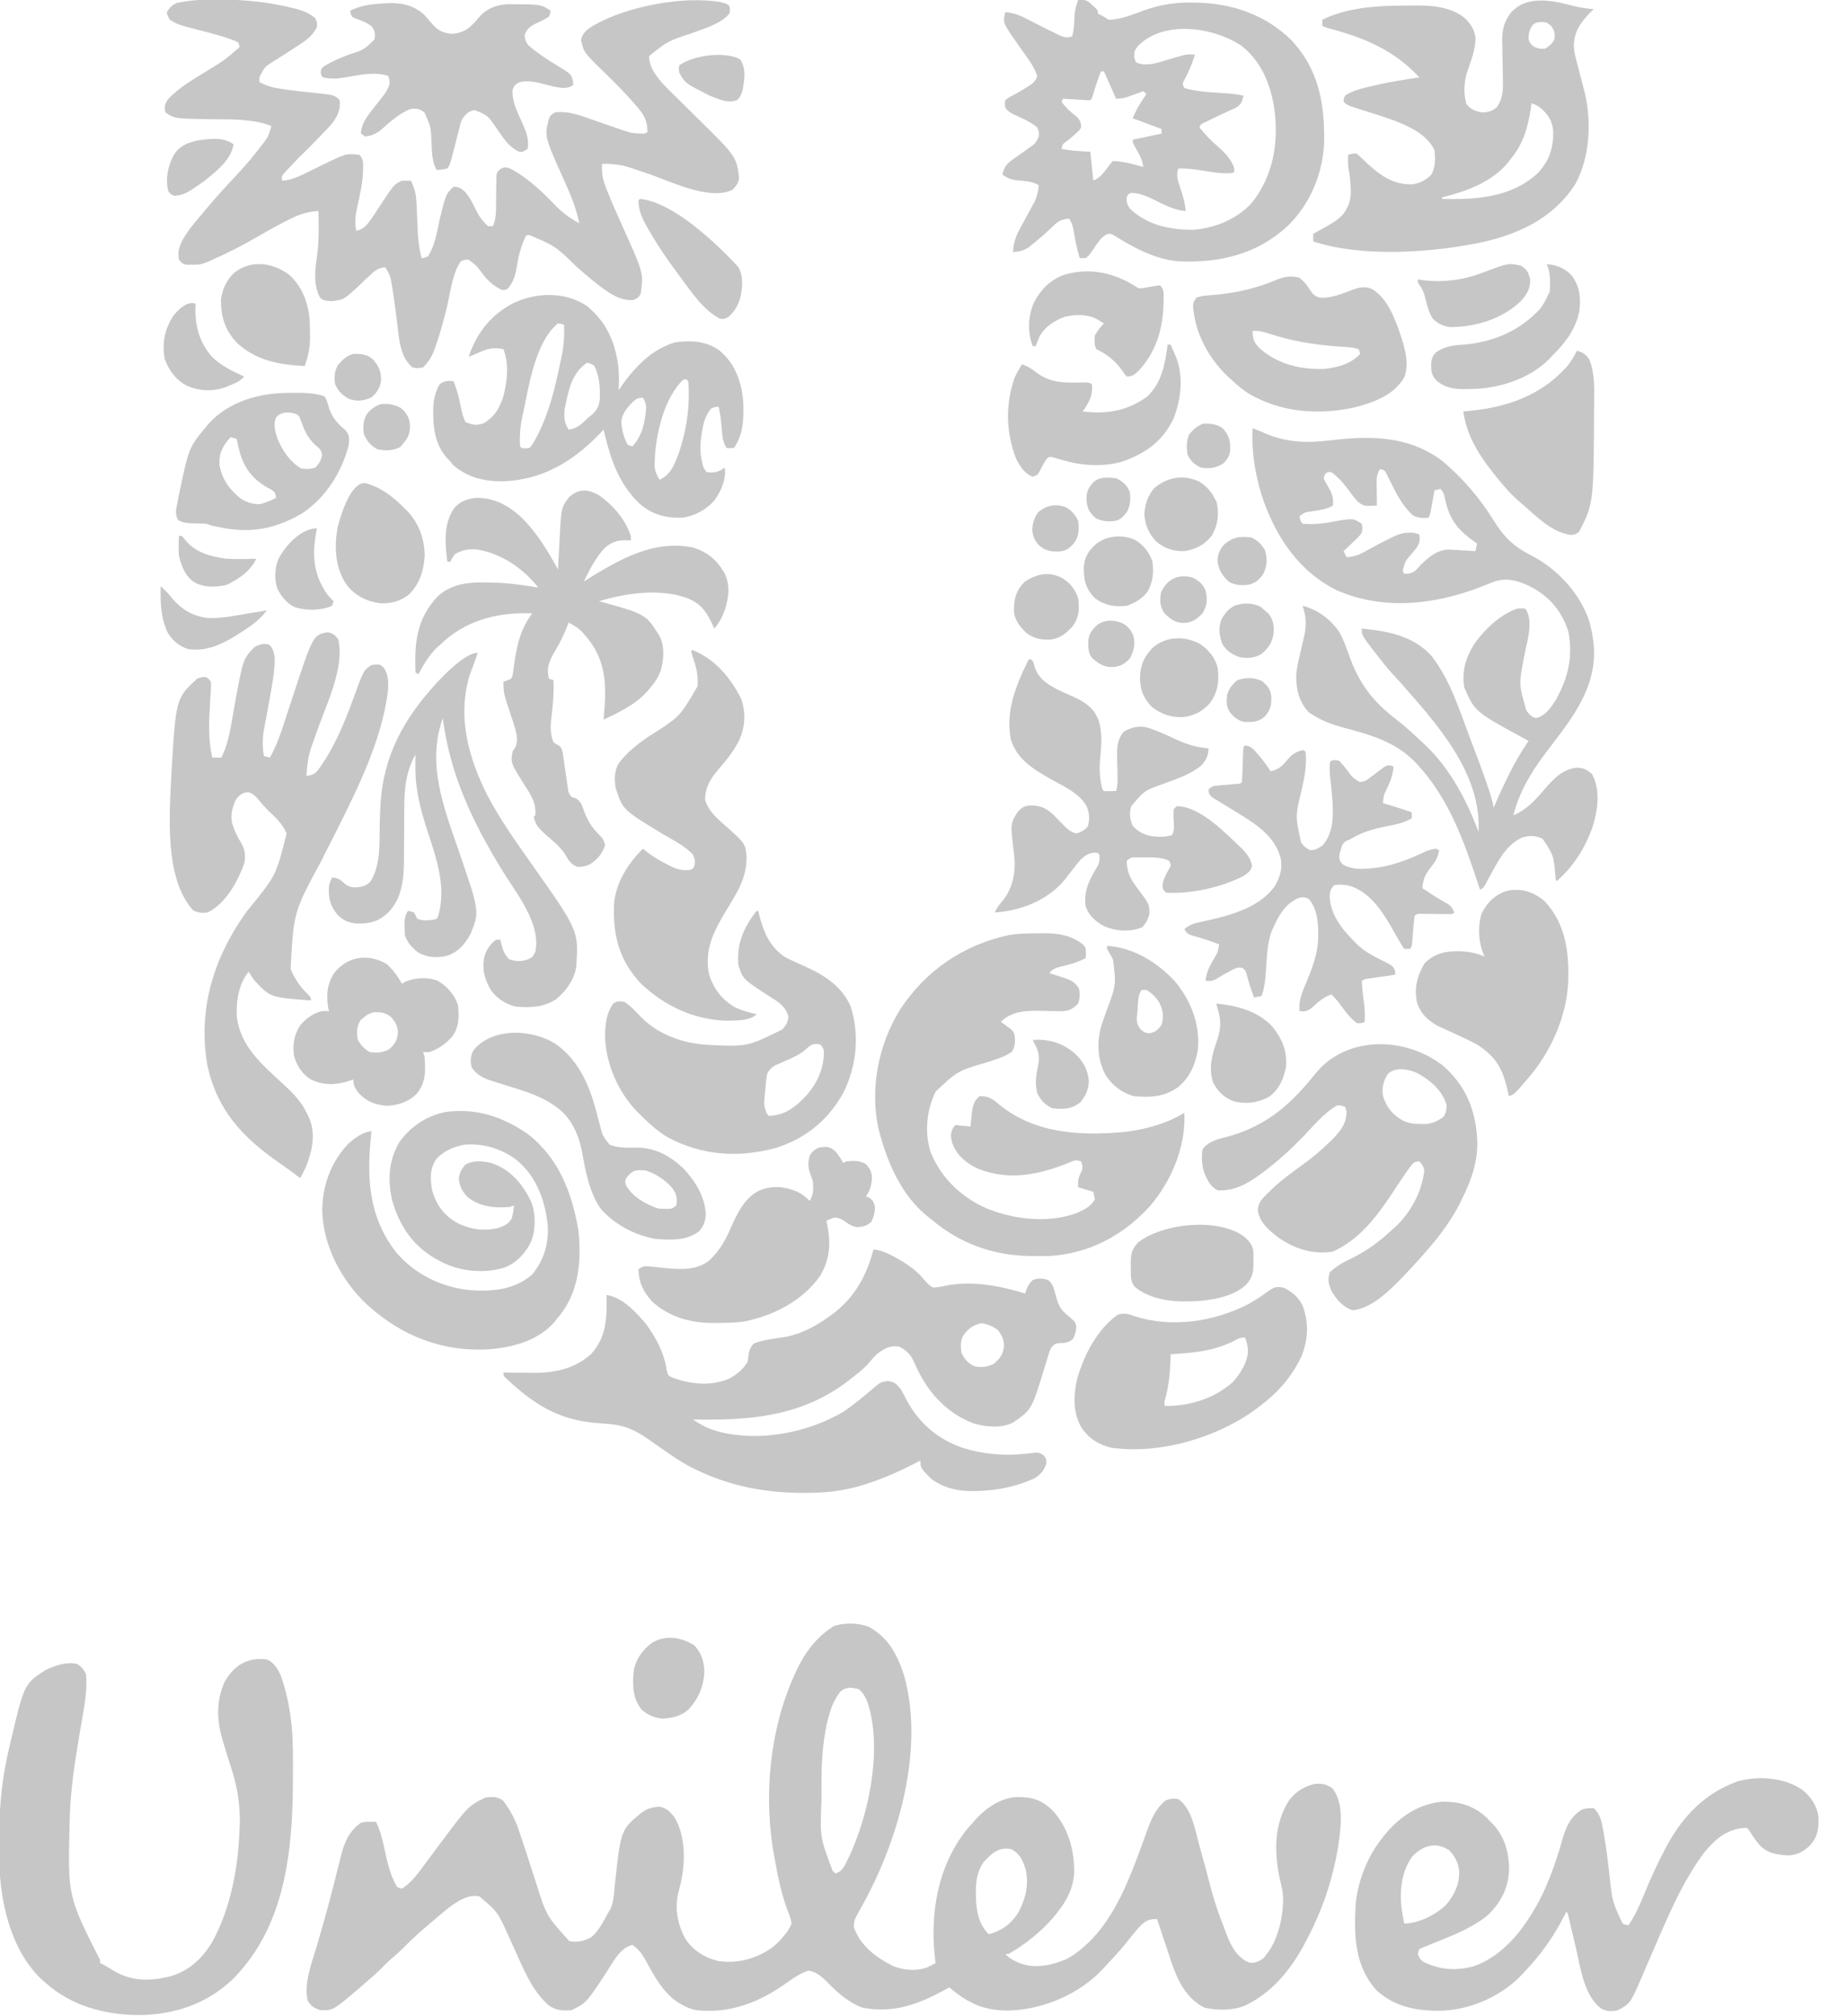 <svg width="55" height="60" viewBox="0 0 55 60" fill="none" xmlns="http://www.w3.org/2000/svg">
<g clip-path="url(#clip0_265_669)">
<path d="M25.871 48.414C26.445 48.723 26.718 49.233 26.913 49.834C27.538 52.002 26.774 54.686 25.74 56.59C25.709 56.648 25.709 56.648 25.676 56.708C25.636 56.781 25.596 56.853 25.554 56.925C25.469 57.078 25.422 57.167 25.426 57.346C25.614 57.903 26.091 58.256 26.597 58.509C26.911 58.633 27.258 58.662 27.583 58.559C27.679 58.516 27.769 58.469 27.861 58.419C27.85 58.335 27.85 58.335 27.839 58.249C27.692 56.912 27.932 55.514 28.79 54.443C28.855 54.367 28.922 54.291 28.99 54.217C29.016 54.187 29.042 54.158 29.068 54.127C29.374 53.797 29.781 53.522 30.235 53.479C30.705 53.474 30.965 53.532 31.318 53.85C31.81 54.368 32.003 55.067 31.986 55.768C31.943 56.225 31.759 56.575 31.473 56.928C31.43 56.983 31.43 56.983 31.385 57.039C31.019 57.471 30.526 57.872 30.028 58.148C29.999 58.148 29.969 58.148 29.938 58.148C30.039 58.26 30.133 58.319 30.271 58.379C30.322 58.402 30.322 58.402 30.374 58.425C30.83 58.593 31.308 58.489 31.744 58.306C31.95 58.203 32.117 58.076 32.286 57.922C32.316 57.895 32.346 57.869 32.377 57.842C33.225 57.05 33.66 55.842 34.05 54.777C34.065 54.735 34.081 54.693 34.097 54.649C34.127 54.569 34.156 54.489 34.184 54.408C34.298 54.099 34.444 53.794 34.702 53.582C34.845 53.528 34.934 53.514 35.086 53.539C35.488 53.814 35.588 54.453 35.708 54.894C35.733 54.988 35.759 55.081 35.785 55.175C35.821 55.304 35.856 55.434 35.892 55.563C36.175 56.65 36.175 56.65 36.576 57.696C36.594 57.736 36.613 57.776 36.632 57.817C36.759 58.069 36.933 58.308 37.208 58.406C37.367 58.429 37.487 58.372 37.615 58.283C38.054 57.805 38.213 57.081 38.208 56.448C38.197 56.266 38.153 56.094 38.111 55.917C37.94 55.123 37.932 54.292 38.382 53.584C38.582 53.318 38.825 53.163 39.15 53.087C39.372 53.07 39.51 53.098 39.689 53.231C40.035 53.704 39.925 54.398 39.848 54.946C39.685 55.95 39.361 56.893 38.879 57.786C38.854 57.833 38.829 57.881 38.803 57.929C38.415 58.631 37.888 59.271 37.163 59.639C37.118 59.662 37.118 59.662 37.071 59.685C36.717 59.832 36.241 59.834 35.872 59.746C35.778 59.704 35.707 59.658 35.628 59.593C35.582 59.557 35.582 59.557 35.536 59.52C35.083 59.114 34.919 58.502 34.733 57.941C34.711 57.876 34.688 57.809 34.666 57.743C34.61 57.577 34.554 57.411 34.499 57.244C34.484 57.199 34.469 57.155 34.454 57.108C34.228 57.108 34.121 57.15 33.96 57.309C33.802 57.48 33.658 57.661 33.515 57.844C33.327 58.076 33.122 58.292 32.918 58.509C32.878 58.554 32.878 58.554 32.837 58.599C32.154 59.332 31.09 59.788 30.098 59.83C29.328 59.848 28.852 59.635 28.267 59.142C28.245 59.154 28.222 59.167 28.199 59.18C27.392 59.629 26.623 59.93 25.685 59.746C25.28 59.601 24.931 59.296 24.638 58.988C24.482 58.834 24.293 58.663 24.068 58.645C23.82 58.729 23.626 58.861 23.416 59.015C22.597 59.591 21.743 59.932 20.726 59.819C20.557 59.782 20.423 59.728 20.275 59.639C20.244 59.621 20.214 59.603 20.182 59.585C19.735 59.291 19.466 58.777 19.215 58.319C19.109 58.13 19.013 58.001 18.83 57.877C18.45 57.977 18.254 58.398 18.051 58.706C17.463 59.6 17.463 59.6 17.024 59.819C16.766 59.846 16.568 59.83 16.346 59.684C15.854 59.252 15.611 58.645 15.346 58.061C15.32 58.005 15.295 57.949 15.269 57.893C15.219 57.783 15.169 57.672 15.12 57.561C14.817 56.893 14.817 56.893 14.269 56.431C13.946 56.383 13.722 56.528 13.456 56.702C13.284 56.83 13.122 56.968 12.96 57.108C12.907 57.153 12.855 57.197 12.802 57.241C12.527 57.472 12.263 57.708 12.012 57.966C11.895 58.083 11.771 58.19 11.646 58.298C11.561 58.373 11.481 58.451 11.402 58.532C11.236 58.699 11.062 58.853 10.882 59.006C10.841 59.042 10.799 59.078 10.757 59.115C9.915 59.834 9.915 59.834 9.528 59.819C9.346 59.751 9.275 59.711 9.167 59.548C9.032 59.02 9.302 58.366 9.451 57.855C9.507 57.665 9.561 57.474 9.615 57.284C9.632 57.224 9.632 57.224 9.65 57.164C9.734 56.866 9.813 56.568 9.89 56.268C9.901 56.225 9.912 56.182 9.924 56.138C9.977 55.929 10.03 55.721 10.083 55.512C10.102 55.435 10.122 55.359 10.141 55.283C10.15 55.249 10.158 55.215 10.167 55.18C10.265 54.797 10.411 54.486 10.739 54.248C10.893 54.2 11.037 54.212 11.198 54.217C11.355 54.541 11.42 54.883 11.495 55.233C11.569 55.555 11.655 55.876 11.831 56.16C11.875 56.175 11.92 56.19 11.966 56.205C12.267 56.021 12.478 55.71 12.683 55.431C12.747 55.346 12.81 55.262 12.874 55.177C12.932 55.098 12.991 55.019 13.05 54.94C13.937 53.751 13.937 53.751 14.45 53.494C14.658 53.465 14.807 53.459 14.98 53.584C15.187 53.86 15.338 54.127 15.446 54.454C15.459 54.491 15.471 54.528 15.484 54.567C15.565 54.802 15.641 55.039 15.718 55.276C15.764 55.418 15.811 55.56 15.857 55.702C15.891 55.807 15.924 55.911 15.957 56.015C16.272 57.014 16.272 57.014 16.953 57.766C17.198 57.808 17.37 57.771 17.588 57.662C17.824 57.477 17.965 57.186 18.107 56.928C18.132 56.888 18.157 56.848 18.182 56.807C18.272 56.586 18.283 56.365 18.305 56.129C18.485 54.451 18.485 54.451 19.101 53.946C19.276 53.816 19.425 53.777 19.643 53.765C19.839 53.803 19.955 53.916 20.075 54.07C20.419 54.616 20.411 55.41 20.276 56.024C20.251 56.126 20.225 56.228 20.198 56.33C20.084 56.794 20.18 57.279 20.41 57.696C20.634 58.045 20.983 58.256 21.383 58.358C21.969 58.442 22.496 58.295 22.984 57.967C23.119 57.856 23.237 57.742 23.345 57.605C23.377 57.566 23.377 57.566 23.41 57.526C23.477 57.434 23.529 57.35 23.571 57.244C23.547 57.101 23.521 57.011 23.464 56.883C23.271 56.382 23.17 55.873 23.075 55.346C23.063 55.286 23.063 55.286 23.052 55.225C22.729 53.461 22.917 51.47 23.662 49.834C23.682 49.789 23.682 49.789 23.703 49.743C23.956 49.196 24.311 48.706 24.835 48.389C25.143 48.286 25.57 48.29 25.871 48.414ZM25.03 50.331C24.823 50.601 24.729 50.859 24.649 51.187C24.642 51.216 24.635 51.245 24.628 51.274C24.484 51.905 24.459 52.544 24.462 53.188C24.463 53.31 24.462 53.432 24.462 53.554C24.417 54.681 24.417 54.681 24.795 55.676C24.837 55.714 24.837 55.714 24.881 55.753C25.051 55.698 25.111 55.599 25.192 55.444C25.206 55.413 25.221 55.383 25.236 55.352C25.252 55.32 25.267 55.288 25.284 55.256C25.88 53.988 26.291 52.004 25.829 50.648C25.766 50.493 25.7 50.372 25.567 50.266C25.355 50.212 25.21 50.197 25.03 50.331ZM29.279 55.429C29.093 55.719 29.056 55.993 29.06 56.329C29.061 56.369 29.061 56.408 29.061 56.449C29.071 56.858 29.141 57.26 29.441 57.56C29.836 57.459 30.125 57.242 30.335 56.896C30.546 56.496 30.644 56.068 30.539 55.621C30.451 55.35 30.372 55.171 30.119 55.03C29.743 54.947 29.516 55.164 29.279 55.429Z" fill="#C6C6C6"/>
<path d="M6.426 -0.017C6.514 -0.016 6.514 -0.016 6.603 -0.016C7.329 -0.004 8.042 0.067 8.746 0.246C8.798 0.259 8.798 0.259 8.85 0.272C9.058 0.33 9.221 0.406 9.392 0.542C9.443 0.672 9.443 0.672 9.437 0.813C9.319 1.025 9.193 1.146 8.992 1.279C8.954 1.305 8.954 1.305 8.915 1.331C8.778 1.422 8.639 1.511 8.5 1.6C8.473 1.617 8.445 1.635 8.416 1.653C8.338 1.703 8.26 1.752 8.182 1.801C7.879 1.99 7.879 1.99 7.727 2.296C7.725 2.343 7.723 2.391 7.722 2.44C7.943 2.566 8.14 2.611 8.388 2.646C8.425 2.652 8.462 2.657 8.501 2.663C8.761 2.701 9.023 2.73 9.285 2.756C9.957 2.824 9.957 2.824 10.115 2.982C10.144 3.274 10.053 3.465 9.875 3.688C9.811 3.761 9.745 3.832 9.677 3.903C9.654 3.928 9.63 3.953 9.605 3.979C9.366 4.232 9.12 4.478 8.87 4.721C8.767 4.827 8.666 4.934 8.565 5.043C8.534 5.077 8.502 5.112 8.47 5.147C8.385 5.239 8.385 5.239 8.399 5.377C8.707 5.358 8.947 5.231 9.22 5.094C9.313 5.049 9.406 5.004 9.499 4.958C9.543 4.937 9.587 4.915 9.633 4.893C10.309 4.564 10.309 4.564 10.702 4.608C10.837 4.744 10.811 4.872 10.812 5.057C10.805 5.424 10.721 5.782 10.643 6.14C10.587 6.4 10.549 6.608 10.611 6.867C10.837 6.826 10.933 6.683 11.063 6.506C11.158 6.366 11.249 6.225 11.342 6.083C11.73 5.494 11.73 5.494 11.966 5.377C12.056 5.375 12.147 5.375 12.237 5.377C12.346 5.602 12.394 5.792 12.402 6.044C12.404 6.076 12.406 6.109 12.407 6.143C12.412 6.246 12.416 6.349 12.421 6.452C12.426 6.588 12.432 6.724 12.439 6.86C12.441 6.892 12.442 6.925 12.444 6.958C12.458 7.205 12.492 7.441 12.553 7.681C12.641 7.671 12.641 7.671 12.734 7.636C12.967 7.311 13.02 6.835 13.111 6.455C13.278 5.781 13.278 5.781 13.502 5.557C13.655 5.561 13.72 5.596 13.836 5.697C13.989 5.868 14.077 6.052 14.177 6.256C14.273 6.447 14.373 6.593 14.54 6.732C14.585 6.732 14.63 6.732 14.675 6.732C14.789 6.505 14.768 6.202 14.772 5.953C14.773 5.904 14.774 5.855 14.775 5.804C14.776 5.703 14.777 5.601 14.777 5.499C14.778 5.45 14.78 5.402 14.781 5.351C14.781 5.285 14.781 5.285 14.782 5.218C14.811 5.105 14.811 5.105 14.916 5.02C15.037 4.97 15.037 4.97 15.186 5.012C15.674 5.262 16.137 5.693 16.513 6.088C16.721 6.305 16.98 6.507 17.249 6.642C17.161 6.209 17.004 5.822 16.823 5.422C16.214 4.067 16.214 4.067 16.335 3.569C16.391 3.434 16.391 3.434 16.527 3.343C16.974 3.29 17.387 3.477 17.803 3.62C17.911 3.657 18.018 3.694 18.126 3.731C18.235 3.768 18.343 3.805 18.45 3.843C18.813 3.968 18.813 3.968 19.191 3.976C19.221 3.961 19.251 3.946 19.281 3.931C19.276 3.558 19.162 3.391 18.92 3.118C18.89 3.084 18.86 3.05 18.83 3.015C18.545 2.694 18.244 2.395 17.936 2.097C17.383 1.554 17.383 1.554 17.303 1.189C17.357 0.969 17.468 0.887 17.656 0.768C18.636 0.194 20.346 -0.134 21.464 0.064C21.655 0.116 21.655 0.116 21.72 0.181C21.74 0.282 21.74 0.282 21.72 0.407C21.441 0.727 20.977 0.841 20.592 0.992C19.882 1.223 19.882 1.223 19.327 1.672C19.327 2.166 19.86 2.612 20.181 2.936C20.349 3.103 20.518 3.27 20.687 3.436C21.93 4.655 21.93 4.655 22.008 5.289C21.986 5.457 21.927 5.528 21.81 5.648C21.121 5.992 19.894 5.363 19.229 5.143C19.196 5.132 19.164 5.122 19.13 5.111C19.069 5.091 19.008 5.07 18.948 5.05C18.536 4.913 18.536 4.913 18.107 4.874C18.073 4.875 18.038 4.876 18.003 4.876C17.978 4.877 17.953 4.878 17.927 4.88C17.915 5.139 17.944 5.338 18.042 5.58C18.054 5.611 18.067 5.642 18.079 5.674C18.227 6.047 18.392 6.414 18.558 6.781C19.165 8.13 19.165 8.13 19.078 8.745C19.011 8.855 19.011 8.855 18.869 8.926C18.435 8.975 18.046 8.654 17.716 8.402C17.537 8.257 17.362 8.106 17.187 7.955C16.545 7.327 16.545 7.327 15.765 6.995C15.733 6.997 15.702 7 15.669 7.003C15.508 7.326 15.436 7.633 15.379 7.988C15.336 8.23 15.283 8.392 15.127 8.584C15.045 8.635 15.045 8.635 14.947 8.63C14.695 8.507 14.544 8.371 14.374 8.152C14.191 7.908 14.191 7.908 13.953 7.726C13.838 7.73 13.838 7.73 13.727 7.771C13.465 8.13 13.405 8.749 13.299 9.177C13.2 9.569 13.097 9.958 12.959 10.339C12.949 10.368 12.939 10.397 12.929 10.426C12.85 10.634 12.752 10.777 12.598 10.934C12.438 10.962 12.438 10.962 12.282 10.934C11.907 10.621 11.882 10.072 11.828 9.618C11.813 9.502 11.798 9.386 11.783 9.27C11.776 9.215 11.768 9.159 11.761 9.102C11.734 8.899 11.704 8.696 11.67 8.494C11.661 8.437 11.651 8.38 11.642 8.322C11.605 8.177 11.553 8.075 11.47 7.952C11.268 7.974 11.175 8.042 11.029 8.181C10.99 8.217 10.951 8.254 10.91 8.291C10.871 8.328 10.832 8.365 10.792 8.404C10.241 8.924 10.241 8.924 9.855 8.963C9.621 8.936 9.621 8.936 9.528 8.855C9.311 8.43 9.389 8.003 9.45 7.545C9.502 7.125 9.49 6.703 9.483 6.28C9.18 6.3 8.957 6.36 8.687 6.495C8.632 6.521 8.632 6.521 8.576 6.548C8.232 6.719 7.9 6.91 7.567 7.101C7.286 7.262 7.003 7.412 6.711 7.551C6.678 7.567 6.644 7.583 6.61 7.599C6.002 7.882 6.002 7.882 5.673 7.878C5.636 7.879 5.599 7.879 5.561 7.879C5.44 7.857 5.401 7.824 5.328 7.726C5.262 7.362 5.443 7.115 5.644 6.822C5.773 6.651 5.911 6.488 6.051 6.325C6.092 6.277 6.133 6.228 6.173 6.179C6.42 5.885 6.676 5.602 6.94 5.323C7.199 5.049 7.446 4.772 7.676 4.473C7.71 4.429 7.745 4.385 7.78 4.34C7.989 4.071 7.989 4.071 8.083 3.75C7.492 3.52 6.841 3.559 6.215 3.548C5.2 3.529 5.2 3.529 4.922 3.343C4.896 3.178 4.902 3.1 4.999 2.962C5.325 2.598 5.78 2.35 6.191 2.093C6.693 1.785 6.693 1.785 7.135 1.401C7.105 1.262 7.105 1.262 7.007 1.218C6.643 1.079 6.272 0.983 5.895 0.888C5.292 0.731 5.292 0.731 5.057 0.587C4.987 0.463 4.987 0.463 4.967 0.361C5.061 0.221 5.121 0.146 5.281 0.084C5.666 0.01 6.034 -0.021 6.426 -0.017Z" fill="#C6C6C6"/>
<path d="M26.01 37.184C26.235 37.208 26.412 37.283 26.608 37.39C26.638 37.406 26.667 37.422 26.698 37.439C26.995 37.604 27.279 37.793 27.497 38.058C27.584 38.163 27.655 38.242 27.771 38.313C27.917 38.316 28.043 38.289 28.186 38.256C28.953 38.107 29.789 38.265 30.525 38.494C30.543 38.445 30.561 38.395 30.579 38.344C30.631 38.226 30.663 38.176 30.762 38.087C30.928 38.027 31.033 38.044 31.203 38.087C31.331 38.187 31.365 38.282 31.406 38.438C31.423 38.498 31.423 38.498 31.441 38.559C31.452 38.597 31.462 38.636 31.474 38.675C31.547 38.91 31.633 39.018 31.821 39.169C32.006 39.325 32.006 39.325 32.048 39.448C32.054 39.599 32.017 39.712 31.951 39.847C31.806 39.963 31.706 39.967 31.524 39.97C31.4 39.989 31.372 40.024 31.293 40.121C31.244 40.235 31.244 40.235 31.207 40.365C31.192 40.413 31.177 40.462 31.161 40.512C31.139 40.588 31.139 40.588 31.115 40.666C30.721 41.956 30.721 41.956 30.164 42.334C29.813 42.511 29.345 42.466 28.979 42.354C28.223 42.063 27.678 41.489 27.328 40.768C27.314 40.74 27.3 40.712 27.286 40.683C27.248 40.602 27.211 40.521 27.174 40.44C27.073 40.265 26.957 40.165 26.777 40.075C26.507 40.037 26.363 40.114 26.15 40.267C26.038 40.361 25.952 40.462 25.861 40.576C25.693 40.765 25.487 40.915 25.287 41.069C25.252 41.096 25.218 41.123 25.182 41.151C23.8 42.17 22.287 42.271 20.636 42.244C20.849 42.386 21.045 42.5 21.294 42.572C21.365 42.593 21.365 42.593 21.438 42.615C22.634 42.909 24.053 42.637 25.107 42.018C25.451 41.786 25.766 41.517 26.082 41.249C26.214 41.14 26.259 41.117 26.43 41.098C26.643 41.119 26.685 41.181 26.823 41.34C26.901 41.475 26.901 41.475 26.972 41.62C27.345 42.333 27.906 42.825 28.672 43.088C29.273 43.274 29.861 43.327 30.488 43.267C30.518 43.264 30.548 43.261 30.58 43.258C30.665 43.25 30.75 43.24 30.835 43.23C30.977 43.238 30.977 43.238 31.086 43.319C31.157 43.419 31.157 43.419 31.157 43.551C31.09 43.757 30.992 43.879 30.808 43.992C30.278 44.234 29.751 44.342 29.171 44.368C29.132 44.369 29.094 44.371 29.054 44.373C28.565 44.386 28.127 44.3 27.726 44.006C27.41 43.684 27.41 43.684 27.41 43.464C27.365 43.487 27.321 43.51 27.275 43.533C26.732 43.812 26.186 44.053 25.598 44.221C25.566 44.23 25.535 44.239 25.503 44.248C25.001 44.384 24.5 44.429 23.98 44.427C23.924 44.427 23.867 44.426 23.808 44.426C22.727 44.413 21.7 44.21 20.727 43.735C20.685 43.715 20.644 43.696 20.601 43.675C20.241 43.491 19.913 43.253 19.582 43.022C19.547 42.998 19.512 42.974 19.476 42.949C19.407 42.901 19.338 42.853 19.269 42.804C18.887 42.54 18.562 42.403 18.096 42.374C18.012 42.367 17.928 42.36 17.844 42.353C17.784 42.349 17.784 42.349 17.723 42.344C16.646 42.253 15.902 41.792 15.127 41.069C15.101 41.045 15.074 41.02 15.046 40.995C14.992 40.934 14.992 40.934 14.992 40.843C15.051 40.844 15.051 40.844 15.112 40.846C15.261 40.848 15.411 40.85 15.56 40.851C15.624 40.852 15.688 40.852 15.753 40.854C16.438 40.866 17.079 40.772 17.605 40.29C18.07 39.784 18.076 39.184 18.062 38.539C18.529 38.6 18.944 39.055 19.236 39.398C19.532 39.806 19.788 40.273 19.852 40.779C19.897 40.939 19.897 40.939 20.021 40.994C20.566 41.199 21.175 41.259 21.72 41.024C21.942 40.904 22.133 40.746 22.262 40.527C22.275 40.435 22.288 40.343 22.301 40.251C22.342 40.109 22.342 40.109 22.442 39.985C22.741 39.863 23.076 39.835 23.393 39.784C23.873 39.694 24.308 39.456 24.7 39.172C24.742 39.142 24.784 39.111 24.827 39.08C25.456 38.597 25.814 37.945 26.01 37.184ZM28.674 39.759C28.595 39.916 28.608 40.084 28.629 40.256C28.728 40.454 28.828 40.58 29.035 40.663C29.25 40.695 29.399 40.685 29.594 40.584C29.789 40.417 29.875 40.303 29.898 40.037C29.889 39.856 29.826 39.718 29.712 39.578C29.563 39.468 29.415 39.408 29.233 39.378C28.973 39.426 28.822 39.545 28.674 39.759Z" fill="#C6C6C6"/>
<path d="M37.299 12.741C37.416 12.787 37.533 12.835 37.649 12.886C38.309 13.175 38.927 13.189 39.633 13.102C40.816 12.962 41.923 12.968 42.918 13.693C43.535 14.202 44.062 14.814 44.483 15.495C44.797 15.997 45.081 16.271 45.61 16.535C46.382 16.94 47.044 17.651 47.323 18.479C47.425 18.855 47.498 19.264 47.459 19.654C47.453 19.713 47.453 19.713 47.447 19.774C47.313 20.824 46.604 21.636 45.992 22.453C45.572 23.016 45.241 23.576 45.065 24.262C45.464 24.095 45.714 23.815 45.991 23.491C46.263 23.176 46.529 22.886 46.959 22.845C47.155 22.851 47.267 22.909 47.413 23.042C47.662 23.525 47.582 24.083 47.431 24.587C47.214 25.21 46.873 25.767 46.375 26.205C46.36 26.205 46.345 26.205 46.33 26.205C46.325 26.157 46.321 26.11 46.316 26.061C46.263 25.453 46.263 25.453 45.935 24.959C45.723 24.866 45.554 24.857 45.336 24.921C44.886 25.113 44.638 25.568 44.416 25.979C44.37 26.064 44.324 26.148 44.277 26.233C44.257 26.27 44.237 26.307 44.217 26.345C44.162 26.431 44.162 26.431 44.072 26.476C44.059 26.437 44.047 26.399 44.033 26.359C43.613 25.086 43.177 23.831 42.266 22.816C42.233 22.78 42.201 22.744 42.167 22.707C41.566 22.071 40.79 21.86 39.968 21.643C39.653 21.557 39.381 21.456 39.105 21.28C39.064 21.255 39.023 21.23 38.981 21.204C38.686 20.901 38.594 20.514 38.598 20.103C38.618 19.84 38.684 19.585 38.744 19.329C38.769 19.218 38.795 19.107 38.82 18.997C38.831 18.948 38.843 18.9 38.854 18.85C38.893 18.624 38.896 18.41 38.834 18.188C38.819 18.135 38.804 18.082 38.789 18.027C39.242 18.146 39.604 18.415 39.873 18.795C40.001 19.018 40.086 19.256 40.171 19.497C40.466 20.332 40.87 20.867 41.574 21.407C41.85 21.62 42.103 21.853 42.356 22.093C42.385 22.12 42.414 22.147 42.444 22.174C43.171 22.862 43.686 23.827 44.027 24.759C44.124 22.997 42.766 21.518 41.679 20.286C41.612 20.213 41.545 20.141 41.478 20.069C41.295 19.867 41.128 19.655 40.962 19.439C40.937 19.406 40.911 19.374 40.885 19.34C40.55 18.9 40.55 18.9 40.55 18.705C41.328 18.781 42.077 18.919 42.627 19.518C43.201 20.256 43.479 21.194 43.809 22.057C43.825 22.097 43.84 22.137 43.856 22.179C44.017 22.599 44.174 23.021 44.317 23.448C44.328 23.482 44.339 23.515 44.351 23.549C44.404 23.71 44.45 23.869 44.478 24.036C44.488 24.013 44.498 23.99 44.508 23.966C44.797 23.301 45.106 22.648 45.517 22.048C45.488 22.033 45.46 22.017 45.43 22.001C43.916 21.18 43.916 21.18 43.601 20.453C43.524 19.951 43.658 19.529 43.937 19.111C44.248 18.693 44.664 18.308 45.156 18.117C45.303 18.101 45.303 18.101 45.427 18.117C45.679 18.497 45.464 19.112 45.388 19.532C45.226 20.361 45.226 20.361 45.453 21.147C45.54 21.266 45.598 21.332 45.743 21.37C46.026 21.296 46.178 21.064 46.33 20.828C46.695 20.173 46.842 19.56 46.707 18.814C46.53 18.235 46.191 17.808 45.668 17.506C45.301 17.316 44.95 17.176 44.535 17.294C44.4 17.344 44.267 17.397 44.134 17.451C42.748 17.992 41.232 18.176 39.827 17.575C38.719 17.041 38.035 16.04 37.627 14.908C37.388 14.213 37.262 13.476 37.299 12.741ZM41.092 13.961C41.011 14.099 40.99 14.198 40.993 14.357C40.993 14.417 40.993 14.417 40.993 14.479C40.994 14.52 40.995 14.562 40.996 14.605C40.996 14.647 40.996 14.689 40.997 14.733C40.998 14.837 40.999 14.941 41.001 15.045C40.603 15.065 40.603 15.065 40.414 14.91C40.326 14.81 40.247 14.706 40.169 14.599C40.012 14.386 39.861 14.209 39.647 14.051C39.542 14.042 39.542 14.042 39.466 14.096C39.404 14.231 39.404 14.231 39.476 14.354C39.528 14.447 39.579 14.541 39.631 14.634C39.696 14.784 39.704 14.884 39.692 15.045C39.495 15.165 39.269 15.183 39.045 15.219C38.852 15.248 38.852 15.248 38.698 15.361C38.717 15.487 38.717 15.487 38.789 15.587C39.064 15.607 39.331 15.593 39.602 15.542C40.291 15.415 40.291 15.415 40.55 15.587C40.575 15.71 40.575 15.71 40.55 15.858C40.472 15.969 40.378 16.056 40.279 16.146C40.24 16.183 40.24 16.183 40.201 16.221C40.137 16.282 40.072 16.341 40.008 16.401C40.038 16.46 40.068 16.52 40.098 16.581C40.362 16.57 40.537 16.478 40.764 16.348C40.938 16.25 41.116 16.16 41.295 16.07C41.326 16.054 41.358 16.039 41.39 16.022C41.58 15.927 41.736 15.852 41.95 15.853C41.98 15.853 42.011 15.853 42.043 15.852C42.13 15.858 42.13 15.858 42.266 15.904C42.288 16.09 42.274 16.163 42.169 16.322C42.127 16.372 42.085 16.422 42.043 16.471C41.843 16.7 41.843 16.7 41.769 16.988C41.784 17.018 41.799 17.048 41.814 17.078C41.951 17.075 42.051 17.062 42.158 16.971C42.209 16.916 42.26 16.861 42.311 16.806C42.536 16.582 42.807 16.358 43.137 16.354C43.174 16.357 43.211 16.359 43.249 16.361C43.289 16.363 43.329 16.365 43.37 16.367C43.412 16.37 43.453 16.373 43.496 16.375C43.538 16.378 43.581 16.38 43.624 16.382C43.728 16.388 43.832 16.394 43.937 16.401C43.951 16.326 43.966 16.252 43.982 16.175C43.939 16.144 43.896 16.113 43.851 16.082C43.352 15.716 43.149 15.413 43.019 14.8C42.992 14.674 42.992 14.674 42.898 14.548C42.838 14.563 42.779 14.578 42.717 14.593C42.708 14.645 42.699 14.696 42.689 14.748C42.677 14.815 42.665 14.882 42.652 14.949C42.643 15 42.643 15 42.634 15.051C42.587 15.306 42.587 15.306 42.537 15.407C42.362 15.421 42.245 15.418 42.085 15.345C41.751 15.052 41.561 14.653 41.367 14.26C41.351 14.228 41.335 14.196 41.318 14.163C41.304 14.133 41.29 14.104 41.275 14.075C41.227 13.991 41.227 13.991 41.092 13.961Z" fill="#C6C6C6"/>
<path d="M32.106 -3.60529e-05C32.245 -0.013 32.313 -0.012 32.432 0.066C32.479 0.109 32.479 0.109 32.526 0.152C32.558 0.181 32.589 0.209 32.622 0.238C32.693 0.316 32.693 0.316 32.693 0.407C32.72 0.42 32.747 0.433 32.775 0.446C32.873 0.497 32.873 0.497 33.009 0.587C33.379 0.588 33.758 0.418 34.102 0.297C34.556 0.138 34.972 0.074 35.453 0.076C35.527 0.077 35.527 0.077 35.603 0.077C36.662 0.093 37.672 0.43 38.438 1.18C39.252 2.032 39.442 3.042 39.431 4.18C39.409 5.132 39.027 6.065 38.337 6.732C37.425 7.566 36.339 7.824 35.128 7.779C34.425 7.735 33.745 7.364 33.158 6.996C33.054 6.947 33.054 6.947 32.939 6.981C32.799 7.066 32.733 7.159 32.642 7.294C32.428 7.607 32.428 7.607 32.331 7.681C32.272 7.681 32.212 7.681 32.151 7.681C32.072 7.421 32.021 7.162 31.977 6.895C31.949 6.738 31.924 6.64 31.835 6.506C31.601 6.525 31.5 6.588 31.335 6.752C31.15 6.927 30.962 7.095 30.762 7.254C30.716 7.292 30.67 7.329 30.622 7.367C30.464 7.464 30.347 7.487 30.164 7.5C30.185 7.239 30.233 7.061 30.36 6.828C30.375 6.8 30.39 6.772 30.405 6.743C30.452 6.655 30.5 6.568 30.548 6.481C30.596 6.393 30.643 6.305 30.691 6.217C30.733 6.137 30.776 6.058 30.82 5.979C30.89 5.82 30.915 5.684 30.932 5.512C30.72 5.382 30.479 5.386 30.238 5.361C30.076 5.332 29.981 5.29 29.848 5.196C29.905 4.954 29.991 4.862 30.192 4.721C30.241 4.687 30.289 4.652 30.339 4.616C30.386 4.584 30.432 4.551 30.48 4.518C30.55 4.469 30.62 4.419 30.689 4.368C30.73 4.339 30.73 4.339 30.773 4.31C30.854 4.235 30.891 4.169 30.932 4.066C30.946 3.93 30.946 3.93 30.887 3.795C30.684 3.617 30.415 3.511 30.173 3.398C30.072 3.342 30.006 3.302 29.938 3.208C29.917 3.095 29.917 3.095 29.938 2.982C30.023 2.91 30.023 2.91 30.139 2.849C30.18 2.827 30.22 2.804 30.263 2.781C30.305 2.758 30.346 2.735 30.39 2.711C30.466 2.665 30.541 2.618 30.616 2.57C30.664 2.539 30.664 2.539 30.714 2.507C30.81 2.429 30.852 2.378 30.887 2.259C30.784 1.946 30.552 1.667 30.364 1.398C29.877 0.7 29.877 0.7 29.911 0.462C29.92 0.429 29.929 0.396 29.938 0.361C30.184 0.384 30.369 0.451 30.587 0.568C30.65 0.6 30.714 0.633 30.777 0.665C30.809 0.682 30.842 0.699 30.875 0.716C31.047 0.804 31.221 0.89 31.395 0.974C31.427 0.99 31.459 1.007 31.492 1.023C31.658 1.103 31.749 1.142 31.925 1.084C31.989 0.871 31.987 0.651 31.998 0.43C32.015 0.274 32.051 0.146 32.106 -3.60529e-05ZM33.886 1.369C33.781 1.502 33.776 1.53 33.776 1.711C33.791 1.758 33.806 1.804 33.822 1.852C34.127 2.005 34.52 1.854 34.824 1.762C35.342 1.607 35.342 1.607 35.583 1.626C35.502 1.897 35.398 2.14 35.262 2.387C35.207 2.49 35.207 2.49 35.267 2.62C35.589 2.716 35.915 2.736 36.249 2.759C36.348 2.766 36.448 2.773 36.547 2.78C36.591 2.783 36.634 2.786 36.679 2.789C36.798 2.801 36.911 2.821 37.028 2.846C36.989 3.025 36.964 3.1 36.809 3.204C36.757 3.227 36.704 3.251 36.65 3.276C36.593 3.302 36.535 3.329 36.479 3.355C36.45 3.368 36.421 3.381 36.391 3.395C36.259 3.455 36.128 3.519 35.998 3.583C35.953 3.605 35.909 3.626 35.864 3.648C35.757 3.696 35.757 3.696 35.718 3.795C35.88 3.992 36.046 4.172 36.24 4.337C36.46 4.529 36.664 4.729 36.754 5.012C36.755 5.043 36.756 5.074 36.757 5.105C36.712 5.151 36.712 5.151 36.534 5.158C36.301 5.155 36.077 5.122 35.848 5.083C35.591 5.04 35.347 5.007 35.086 5.015C35.017 5.23 35.076 5.392 35.148 5.597C35.227 5.826 35.285 6.039 35.312 6.28C34.962 6.257 34.679 6.096 34.368 5.945C34.138 5.837 33.942 5.748 33.686 5.738C33.589 5.778 33.589 5.778 33.551 5.873C33.541 6.023 33.566 6.109 33.662 6.224C34.171 6.704 34.885 6.854 35.566 6.835C36.204 6.782 36.874 6.5 37.299 6.009C37.913 5.215 38.076 4.26 37.953 3.277C37.845 2.542 37.585 1.863 36.994 1.381C36.173 0.811 34.661 0.577 33.886 1.369ZM32.783 2.123C32.69 2.362 32.611 2.6 32.541 2.846C32.512 2.937 32.512 2.937 32.467 2.982C32.387 2.983 32.387 2.983 32.285 2.976C32.248 2.974 32.212 2.972 32.174 2.97C32.136 2.967 32.097 2.965 32.058 2.962C32.019 2.96 31.981 2.957 31.941 2.955C31.845 2.949 31.75 2.943 31.654 2.937C31.639 2.967 31.624 2.996 31.609 3.027C31.743 3.212 31.896 3.346 32.074 3.486C32.17 3.59 32.192 3.653 32.196 3.795C32.139 3.88 32.139 3.88 32.055 3.956C32.026 3.983 31.997 4.01 31.967 4.037C31.896 4.098 31.823 4.156 31.75 4.213C31.642 4.288 31.642 4.288 31.609 4.428C31.794 4.47 31.976 4.486 32.165 4.498C32.265 4.505 32.364 4.511 32.467 4.518C32.497 4.801 32.526 5.085 32.557 5.376C32.743 5.284 32.804 5.218 32.927 5.057C32.958 5.017 32.99 4.976 33.022 4.934C33.047 4.901 33.073 4.868 33.099 4.834C33.114 4.819 33.129 4.804 33.144 4.789C33.459 4.809 33.746 4.88 34.047 4.97C34.021 4.784 33.958 4.649 33.864 4.487C33.731 4.256 33.731 4.256 33.731 4.157C34.014 4.097 34.297 4.037 34.589 3.976C34.589 3.931 34.589 3.886 34.589 3.84C34.472 3.796 34.354 3.752 34.236 3.708C34.187 3.689 34.187 3.689 34.136 3.67C34.103 3.657 34.071 3.645 34.038 3.633C34.008 3.622 33.979 3.611 33.949 3.599C33.877 3.573 33.804 3.548 33.731 3.524C33.833 3.257 33.974 3.035 34.138 2.801C34.108 2.771 34.078 2.742 34.047 2.711C34.004 2.727 33.96 2.743 33.915 2.76C33.858 2.781 33.8 2.803 33.743 2.824C33.714 2.835 33.685 2.845 33.656 2.856C33.504 2.912 33.399 2.937 33.235 2.937C33.115 2.668 32.996 2.4 32.873 2.123C32.843 2.123 32.814 2.123 32.783 2.123Z" fill="#C6C6C6"/>
<path d="M9.756 18.815C9.921 18.846 9.966 18.892 10.07 19.021C10.283 19.884 9.667 21.067 9.396 21.882C9.182 22.471 9.182 22.471 9.121 23.087C9.266 23.074 9.334 23.055 9.441 22.954C9.929 22.303 10.242 21.558 10.518 20.797C10.826 19.947 10.826 19.947 11.063 19.789C11.303 19.764 11.303 19.764 11.406 19.846C11.586 20.069 11.571 20.368 11.543 20.639C11.348 22.053 10.667 23.435 10.035 24.695C10.021 24.723 10.007 24.75 9.993 24.779C9.853 25.059 9.712 25.338 9.569 25.617C8.744 27.142 8.744 27.142 8.654 28.829C8.765 29.132 8.966 29.4 9.199 29.622C9.257 29.684 9.257 29.684 9.257 29.774C8.046 29.68 8.046 29.68 7.586 29.187C7.518 29.099 7.462 29.012 7.405 28.916C7.109 29.267 7.024 29.816 7.053 30.265C7.162 31.134 7.784 31.665 8.394 32.224C8.689 32.495 8.965 32.763 9.138 33.129C9.16 33.174 9.182 33.219 9.204 33.265C9.408 33.743 9.302 34.23 9.121 34.699C9.066 34.823 9.006 34.941 8.941 35.06C8.908 35.035 8.908 35.035 8.875 35.01C8.687 34.868 8.498 34.731 8.305 34.598C7.231 33.854 6.462 33.035 6.178 31.711C5.89 30.099 6.332 28.585 7.257 27.253C7.291 27.206 7.325 27.158 7.36 27.108C8.223 26.054 8.223 26.054 8.534 24.804C8.42 24.517 8.2 24.325 7.981 24.114C7.874 24.008 7.779 23.9 7.685 23.782C7.586 23.667 7.545 23.631 7.4 23.573C7.222 23.588 7.164 23.633 7.044 23.765C6.92 23.991 6.866 24.232 6.909 24.488C6.976 24.707 7.065 24.906 7.191 25.098C7.3 25.316 7.322 25.468 7.27 25.708C7.067 26.249 6.723 26.885 6.186 27.154C6.015 27.17 5.905 27.172 5.752 27.091C4.885 26.134 5.05 24.247 5.103 23.042C5.237 20.784 5.237 20.784 5.87 20.196C6.011 20.148 6.011 20.148 6.141 20.151C6.217 20.204 6.217 20.204 6.277 20.286C6.288 20.39 6.288 20.39 6.28 20.513C6.277 20.558 6.275 20.603 6.272 20.649C6.267 20.721 6.267 20.721 6.262 20.794C6.257 20.893 6.252 20.992 6.247 21.091C6.244 21.139 6.241 21.187 6.238 21.236C6.215 21.683 6.22 22.108 6.322 22.545C6.411 22.545 6.501 22.545 6.593 22.545C6.824 22.081 6.883 21.563 6.973 21.059C7.236 19.606 7.236 19.606 7.586 19.247C7.742 19.179 7.839 19.143 8.007 19.179C8.138 19.296 8.167 19.432 8.179 19.605C8.182 19.886 8.143 20.151 8.094 20.427C8.086 20.474 8.078 20.521 8.07 20.569C8.028 20.811 7.984 21.053 7.939 21.295C7.93 21.341 7.922 21.387 7.913 21.434C7.897 21.521 7.88 21.607 7.863 21.694C7.811 21.973 7.814 22.22 7.857 22.5C7.917 22.515 7.976 22.53 8.038 22.545C8.241 22.184 8.367 21.806 8.494 21.413C8.553 21.231 8.613 21.05 8.673 20.868C8.684 20.833 8.696 20.797 8.708 20.761C9.323 18.895 9.323 18.895 9.756 18.815Z" fill="#C6C6C6"/>
<path d="M30.923 27.775C30.999 27.773 30.999 27.773 31.077 27.772C31.515 27.77 31.89 27.83 32.241 28.102C32.331 28.193 32.331 28.193 32.337 28.357C32.335 28.407 32.333 28.457 32.331 28.509C32.103 28.634 31.874 28.698 31.623 28.756C31.462 28.795 31.35 28.826 31.248 28.961C31.284 28.972 31.32 28.983 31.357 28.994C31.944 29.18 31.944 29.18 32.125 29.401C32.166 29.562 32.157 29.707 32.106 29.864C31.958 30.016 31.834 30.088 31.62 30.093C31.571 30.092 31.521 30.091 31.471 30.09C31.416 30.089 31.361 30.088 31.305 30.088C31.191 30.086 31.077 30.083 30.963 30.081C30.532 30.076 30.127 30.093 29.803 30.407C29.828 30.425 29.854 30.444 29.88 30.463C29.913 30.487 29.946 30.511 29.98 30.537C30.014 30.561 30.047 30.585 30.081 30.61C30.178 30.689 30.204 30.734 30.221 30.858C30.23 31.041 30.229 31.145 30.127 31.302C29.9 31.458 29.654 31.528 29.392 31.611C28.512 31.871 28.512 31.871 27.861 32.485C27.594 33.028 27.526 33.686 27.706 34.27C28.009 35.039 28.61 35.618 29.358 35.951C30.174 36.291 31.218 36.414 32.06 36.099C32.281 36.002 32.482 35.91 32.602 35.693C32.587 35.618 32.573 35.544 32.557 35.467C32.408 35.422 32.259 35.377 32.106 35.331C32.094 35.164 32.099 35.073 32.176 34.922C32.249 34.773 32.246 34.717 32.196 34.563C32.044 34.513 32.024 34.52 31.883 34.578C31.849 34.592 31.814 34.606 31.778 34.62C31.741 34.635 31.704 34.65 31.665 34.665C30.834 34.983 29.989 35.12 29.138 34.786C28.784 34.624 28.498 34.395 28.358 34.021C28.312 33.835 28.292 33.746 28.378 33.572C28.401 33.541 28.424 33.511 28.448 33.479C28.597 33.494 28.746 33.509 28.9 33.524C28.906 33.455 28.906 33.455 28.913 33.384C28.92 33.322 28.927 33.261 28.933 33.199C28.938 33.154 28.938 33.154 28.942 33.107C28.967 32.897 29.005 32.758 29.171 32.62C29.431 32.613 29.563 32.706 29.755 32.872C30.818 33.74 32.183 33.808 33.502 33.684C34.119 33.609 34.733 33.441 35.267 33.117C35.32 34.114 34.883 35.148 34.242 35.893C33.466 36.752 32.452 37.299 31.282 37.374C31.131 37.378 30.981 37.379 30.83 37.379C30.776 37.378 30.723 37.378 30.668 37.378C29.57 37.363 28.562 36.999 27.726 36.28C27.681 36.247 27.681 36.247 27.637 36.212C26.864 35.603 26.436 34.629 26.19 33.705C26.172 33.637 26.172 33.637 26.154 33.568C25.902 32.377 26.164 31.067 26.803 30.043C27.561 28.889 28.683 28.119 30.029 27.831C30.326 27.776 30.622 27.776 30.923 27.775Z" fill="#C6C6C6"/>
<path d="M53.69 53.279C53.952 53.503 54.12 53.76 54.152 54.105C54.161 54.44 54.119 54.677 53.888 54.929C53.69 55.111 53.505 55.208 53.229 55.215C52.872 55.185 52.622 55.157 52.375 54.88C52.262 54.74 52.162 54.594 52.065 54.443C52.02 54.388 52.02 54.388 51.939 54.397C51.409 54.445 51.09 54.721 50.755 55.121C50.051 56.055 49.593 57.211 49.13 58.276C49.108 58.327 49.086 58.377 49.063 58.429C49.022 58.524 48.981 58.62 48.941 58.715C48.548 59.627 48.548 59.627 48.181 59.819C48.002 59.866 47.856 59.858 47.688 59.779C47.157 59.392 47.059 58.516 46.917 57.922C46.906 57.876 46.895 57.831 46.884 57.783C46.801 57.435 46.801 57.435 46.761 57.266C46.753 57.228 46.744 57.191 46.735 57.153C46.728 57.12 46.72 57.087 46.712 57.054C46.693 56.969 46.693 56.969 46.646 56.883C46.614 56.945 46.614 56.945 46.583 57.009C46.271 57.618 45.9 58.149 45.427 58.645C45.385 58.691 45.385 58.691 45.343 58.738C44.752 59.378 43.843 59.792 42.976 59.835C42.237 59.855 41.549 59.744 40.984 59.224C40.328 58.489 40.32 57.589 40.369 56.657C40.443 55.941 40.728 55.227 41.182 54.669C41.213 54.63 41.244 54.592 41.276 54.552C41.704 54.05 42.269 53.673 42.941 53.619C43.464 53.607 43.886 53.735 44.275 54.096C44.312 54.136 44.35 54.176 44.388 54.217C44.41 54.239 44.432 54.26 44.454 54.283C44.815 54.662 44.943 55.159 44.937 55.67C44.908 56.209 44.684 56.632 44.294 57.001C43.856 57.358 43.329 57.567 42.809 57.777C42.721 57.812 42.633 57.849 42.545 57.885C42.493 57.906 42.44 57.927 42.386 57.949C42.252 58.002 42.252 58.002 42.221 58.148C42.258 58.256 42.291 58.314 42.384 58.382C42.883 58.622 43.353 58.66 43.886 58.513C44.844 58.176 45.478 57.275 45.918 56.401C46.172 55.866 46.367 55.308 46.525 54.738C46.63 54.37 46.767 54.063 47.097 53.855C47.232 53.809 47.31 53.806 47.459 53.81C47.643 53.983 47.687 54.175 47.73 54.415C47.737 54.453 47.744 54.491 47.752 54.531C47.83 54.96 47.881 55.395 47.93 55.829C48.008 56.576 48.008 56.576 48.317 57.244C48.411 57.284 48.411 57.284 48.497 57.289C48.695 56.995 48.83 56.691 48.963 56.363C49.151 55.908 49.349 55.464 49.581 55.03C49.618 54.96 49.618 54.96 49.656 54.888C50.137 54.019 50.797 53.349 51.745 53.011C52.373 52.835 53.157 52.897 53.69 53.279ZM42.054 55.248C41.726 55.7 41.668 56.303 41.744 56.847C41.766 56.98 41.789 57.112 41.814 57.244C42.253 57.235 42.739 56.99 43.058 56.69C43.311 56.388 43.457 56.089 43.453 55.694C43.425 55.435 43.329 55.232 43.141 55.053C42.743 54.801 42.362 54.925 42.054 55.248Z" fill="#C6C6C6"/>
<path d="M7.947 49.383C8.153 49.47 8.267 49.655 8.357 49.855C8.52 50.299 8.617 50.765 8.67 51.235C8.674 51.269 8.678 51.303 8.682 51.339C8.73 51.815 8.724 52.293 8.723 52.771C8.723 52.817 8.723 52.863 8.723 52.911C8.719 55.027 8.518 57.281 6.958 58.872C6.178 59.636 5.175 59.966 4.096 59.966C3.088 59.953 2.119 59.686 1.355 59.006C1.324 58.979 1.293 58.952 1.261 58.925C0.402 58.132 0.064 56.85 -0.008 55.718C-0.019 55.455 -0.019 55.192 -0.018 54.928C-0.017 54.794 -0.018 54.659 -0.019 54.524C-0.02 53.691 0.073 52.873 0.262 52.062C0.274 52.012 0.286 51.961 0.298 51.909C0.718 50.113 0.718 50.113 1.355 49.699C1.641 49.564 1.984 49.442 2.303 49.518C2.439 49.617 2.508 49.687 2.565 49.846C2.593 50.252 2.539 50.626 2.468 51.025C2.436 51.206 2.406 51.387 2.375 51.568C2.366 51.623 2.366 51.623 2.356 51.679C2.221 52.488 2.094 53.305 2.077 54.127C2.076 54.179 2.076 54.179 2.074 54.233C2.017 56.429 2.017 56.429 2.98 58.328C2.98 58.358 2.98 58.388 2.98 58.419C3.006 58.431 3.031 58.443 3.057 58.455C3.169 58.513 3.274 58.578 3.381 58.645C3.914 58.965 4.445 58.96 5.036 58.824C5.62 58.66 6.016 58.301 6.322 57.786C6.88 56.77 7.098 55.547 7.135 54.398C7.136 54.361 7.138 54.325 7.14 54.288C7.158 53.672 7.051 53.088 6.852 52.509C6.787 52.316 6.73 52.121 6.672 51.927C6.66 51.888 6.648 51.85 6.636 51.81C6.456 51.212 6.429 50.646 6.683 50.06C6.972 49.558 7.364 49.308 7.947 49.383Z" fill="#C6C6C6"/>
<path d="M46.88 0.183C47.074 0.231 47.259 0.257 47.459 0.271C47.408 0.32 47.408 0.32 47.357 0.37C47.061 0.673 46.861 0.959 46.866 1.394C46.875 1.544 46.91 1.684 46.949 1.83C46.957 1.861 46.965 1.891 46.973 1.923C46.998 2.02 47.024 2.117 47.049 2.214C47.075 2.311 47.1 2.408 47.125 2.505C47.148 2.593 47.171 2.681 47.194 2.769C47.395 3.65 47.346 4.661 46.917 5.467C46.288 6.455 45.303 6.936 44.193 7.195C42.707 7.518 40.573 7.673 39.105 7.184C39.105 7.109 39.105 7.035 39.105 6.958C39.147 6.934 39.19 6.911 39.233 6.887C39.29 6.855 39.347 6.823 39.404 6.791C39.432 6.776 39.46 6.761 39.488 6.745C39.737 6.605 39.991 6.457 40.112 6.187C40.126 6.157 40.14 6.128 40.154 6.098C40.233 5.893 40.234 5.735 40.217 5.515C40.213 5.46 40.209 5.406 40.204 5.35C40.191 5.201 40.191 5.201 40.164 5.075C40.133 4.918 40.141 4.768 40.143 4.608C40.246 4.578 40.246 4.578 40.369 4.563C40.453 4.614 40.453 4.614 40.533 4.693C40.564 4.722 40.595 4.751 40.627 4.781C40.661 4.814 40.695 4.846 40.73 4.879C41.128 5.24 41.512 5.509 42.069 5.484C42.291 5.448 42.47 5.357 42.624 5.193C42.749 4.965 42.743 4.726 42.717 4.473C42.493 3.997 41.962 3.759 41.494 3.578C41.268 3.497 41.039 3.424 40.809 3.352C40.708 3.32 40.607 3.287 40.506 3.255C40.444 3.235 40.382 3.215 40.319 3.195C40.189 3.153 40.106 3.126 40.008 3.027C40.014 2.937 40.014 2.937 40.053 2.846C40.299 2.678 40.619 2.615 40.905 2.55C40.966 2.536 40.966 2.536 41.028 2.521C41.437 2.428 41.85 2.363 42.266 2.304C41.506 1.483 40.615 1.118 39.552 0.838C39.466 0.813 39.466 0.813 39.376 0.768C39.376 0.708 39.376 0.649 39.376 0.587C40.088 0.235 40.954 0.172 41.735 0.167C41.802 0.167 41.869 0.166 41.936 0.165C42.507 0.153 43.193 0.164 43.644 0.562C43.816 0.744 43.92 0.905 43.941 1.16C43.926 1.489 43.805 1.814 43.695 2.122C43.594 2.438 43.574 2.775 43.666 3.095C43.792 3.253 43.92 3.305 44.117 3.343C44.315 3.343 44.402 3.322 44.56 3.202C44.766 2.931 44.76 2.651 44.752 2.324C44.751 2.241 44.749 2.157 44.748 2.074C44.746 1.943 44.744 1.813 44.74 1.682C44.738 1.556 44.736 1.429 44.735 1.302C44.733 1.264 44.732 1.225 44.731 1.186C44.728 0.865 44.811 0.596 45.017 0.346C45.046 0.322 45.075 0.298 45.105 0.274C45.134 0.249 45.162 0.225 45.192 0.199C45.688 -0.119 46.349 0.044 46.88 0.183ZM45.635 0.748C45.537 0.896 45.517 0.998 45.517 1.175C45.577 1.311 45.577 1.311 45.697 1.401C45.851 1.457 45.851 1.457 46.014 1.446C46.14 1.366 46.217 1.309 46.285 1.175C46.309 0.993 46.299 0.924 46.191 0.774C46.064 0.666 46.064 0.666 45.898 0.652C45.743 0.667 45.743 0.667 45.635 0.748ZM45.607 3.072C45.596 3.146 45.596 3.146 45.586 3.221C45.496 3.799 45.358 4.288 44.975 4.744C44.934 4.799 44.934 4.799 44.891 4.855C44.407 5.43 43.65 5.698 42.943 5.873C42.943 5.888 42.943 5.903 42.943 5.919C43.949 5.947 45.011 5.878 45.792 5.153C46.137 4.779 46.257 4.414 46.252 3.909C46.228 3.608 46.119 3.433 45.898 3.233C45.796 3.15 45.735 3.115 45.607 3.072Z" fill="#C6C6C6"/>
<path d="M17.862 14.757C18.278 15.059 18.617 15.455 18.785 15.949C18.785 15.994 18.785 16.038 18.785 16.084C18.705 16.08 18.705 16.08 18.624 16.076C18.378 16.078 18.206 16.135 18.02 16.296C17.737 16.589 17.564 16.942 17.385 17.304C17.409 17.29 17.433 17.275 17.457 17.259C18.43 16.659 19.46 16.046 20.65 16.297C21.084 16.44 21.353 16.667 21.579 17.062C21.753 17.427 21.701 17.807 21.573 18.18C21.498 18.386 21.413 18.539 21.268 18.705C21.253 18.669 21.237 18.633 21.22 18.596C21.025 18.177 20.864 17.953 20.43 17.787C19.618 17.508 18.642 17.649 17.837 17.892C17.861 17.898 17.886 17.905 17.912 17.912C19.234 18.279 19.234 18.279 19.642 18.932C19.797 19.233 19.766 19.615 19.682 19.933C19.605 20.162 19.485 20.332 19.327 20.512C19.305 20.538 19.282 20.565 19.259 20.592C18.916 20.969 18.428 21.202 17.972 21.416C17.975 21.382 17.979 21.348 17.982 21.313C18.056 20.462 18.072 19.728 17.52 19.021C17.266 18.718 17.266 18.718 16.933 18.524C16.921 18.557 16.908 18.59 16.895 18.624C16.794 18.879 16.683 19.116 16.541 19.352C16.366 19.644 16.262 19.85 16.346 20.196C16.413 20.218 16.413 20.218 16.482 20.241C16.496 20.629 16.464 21.005 16.416 21.39C16.387 21.649 16.387 21.849 16.482 22.093C16.519 22.116 16.557 22.138 16.596 22.162C16.708 22.229 16.708 22.229 16.756 22.39C16.766 22.454 16.776 22.52 16.784 22.585C16.789 22.619 16.794 22.653 16.799 22.688C16.815 22.791 16.829 22.894 16.843 22.997C16.859 23.108 16.875 23.219 16.891 23.33C16.897 23.376 16.903 23.422 16.91 23.47C16.928 23.595 16.928 23.595 17.024 23.72C17.06 23.731 17.096 23.741 17.133 23.752C17.304 23.838 17.334 23.979 17.396 24.149C17.495 24.402 17.595 24.588 17.788 24.785C17.967 24.968 17.967 24.968 18.017 25.149C17.944 25.397 17.789 25.574 17.574 25.717C17.445 25.78 17.338 25.798 17.196 25.798C16.993 25.726 16.922 25.584 16.816 25.405C16.664 25.177 16.445 25.009 16.241 24.83C16.062 24.668 15.944 24.553 15.895 24.307C15.91 24.292 15.925 24.277 15.94 24.262C15.98 23.87 15.776 23.61 15.576 23.294C15.207 22.7 15.207 22.7 15.263 22.364C15.286 22.331 15.309 22.297 15.333 22.263C15.455 22.029 15.367 21.762 15.292 21.519C15.269 21.447 15.245 21.375 15.22 21.303C14.992 20.62 14.992 20.62 14.992 20.286C15.028 20.273 15.064 20.26 15.102 20.247C15.223 20.208 15.223 20.208 15.263 20.105C15.273 20.043 15.282 19.981 15.29 19.918C15.373 19.299 15.464 18.762 15.85 18.253C14.901 18.211 13.97 18.425 13.237 19.067C13.205 19.097 13.173 19.126 13.14 19.157C13.108 19.184 13.077 19.212 13.044 19.241C12.787 19.477 12.626 19.754 12.463 20.06C12.433 20.045 12.403 20.03 12.373 20.015C12.342 19.134 12.395 18.445 13.019 17.762C13.536 17.275 14.169 17.328 14.83 17.342C15.233 17.36 15.632 17.42 16.03 17.485C15.586 16.921 14.941 16.477 14.224 16.355C13.97 16.328 13.771 16.363 13.547 16.491C13.465 16.607 13.465 16.607 13.411 16.717C13.381 16.717 13.352 16.717 13.321 16.717C13.253 16.182 13.198 15.585 13.526 15.12C13.701 14.922 13.886 14.857 14.139 14.819C14.667 14.791 15.102 15.02 15.488 15.361C15.972 15.819 16.291 16.368 16.617 16.943C16.619 16.902 16.621 16.861 16.623 16.819C16.631 16.664 16.64 16.509 16.648 16.355C16.652 16.288 16.656 16.222 16.659 16.156C16.711 15.104 16.711 15.104 16.95 14.791C17.243 14.526 17.541 14.553 17.862 14.757Z" fill="#C6C6C6"/>
<path d="M15.709 33.742C16.642 34.461 17.041 35.51 17.225 36.634C17.238 36.743 17.245 36.849 17.25 36.958C17.252 37.009 17.254 37.059 17.256 37.112C17.276 37.908 17.109 38.658 16.572 39.262C16.535 39.308 16.535 39.308 16.497 39.355C16.003 39.915 15.225 40.108 14.509 40.157C13.195 40.224 12.001 39.771 11.018 38.901C10.987 38.874 10.956 38.846 10.924 38.819C10.18 38.12 9.641 37.11 9.597 36.081C9.586 35.309 9.848 34.58 10.386 34.021C10.598 33.843 10.785 33.7 11.063 33.66C11.059 33.697 11.059 33.697 11.055 33.735C10.914 35.024 10.967 36.201 11.794 37.265C12.35 37.924 13.165 38.317 14.022 38.396C14.682 38.44 15.317 38.377 15.838 37.938C16.188 37.52 16.334 37.051 16.314 36.503C16.243 35.747 15.983 35.019 15.386 34.523C14.923 34.175 14.394 34.019 13.818 34.066C13.49 34.132 13.23 34.244 12.994 34.487C12.797 34.789 12.805 35.079 12.869 35.422C12.988 35.858 13.216 36.16 13.606 36.388C14 36.585 14.378 36.641 14.811 36.551C14.98 36.493 15.129 36.441 15.225 36.285C15.278 36.151 15.291 36.016 15.308 35.874C15.241 35.896 15.241 35.896 15.172 35.919C14.723 35.958 14.299 35.911 13.931 35.631C13.765 35.457 13.692 35.322 13.662 35.083C13.687 34.89 13.735 34.799 13.863 34.654C14.103 34.519 14.369 34.554 14.63 34.608C15.198 34.805 15.546 35.211 15.805 35.738C15.958 36.098 15.956 36.563 15.824 36.93C15.66 37.283 15.387 37.584 15.017 37.722C14.411 37.908 13.717 37.84 13.148 37.555C13.116 37.537 13.083 37.519 13.05 37.5C13.01 37.478 12.97 37.457 12.929 37.434C12.279 37.051 11.889 36.456 11.683 35.738C11.536 35.13 11.569 34.53 11.895 33.985C12.229 33.519 12.706 33.204 13.268 33.092C14.182 32.966 14.965 33.233 15.709 33.742Z" fill="#C6C6C6"/>
<path d="M42.961 31.707C43.581 32.236 43.908 32.934 43.976 33.745C43.978 33.776 43.98 33.808 43.982 33.84C43.985 33.885 43.985 33.885 43.989 33.93C44.016 34.562 43.806 35.137 43.53 35.693C43.509 35.737 43.487 35.781 43.465 35.826C43.063 36.607 42.458 37.273 41.859 37.907C41.831 37.937 41.802 37.968 41.772 38C41.39 38.396 40.849 38.94 40.279 38.991C39.988 38.898 39.784 38.663 39.64 38.4C39.561 38.21 39.527 38.06 39.602 37.861C39.793 37.681 39.988 37.569 40.225 37.458C40.697 37.228 41.07 36.957 41.453 36.596C41.481 36.572 41.509 36.547 41.538 36.522C42.004 36.095 42.339 35.471 42.411 34.845C42.399 34.717 42.349 34.658 42.266 34.563C42.182 34.565 42.182 34.565 42.085 34.608C42.007 34.702 41.939 34.793 41.871 34.894C41.851 34.922 41.831 34.951 41.811 34.98C41.69 35.156 41.572 35.334 41.456 35.512C40.992 36.212 40.466 36.907 39.678 37.249C39.092 37.338 38.552 37.164 38.072 36.831C37.799 36.62 37.506 36.382 37.457 36.026C37.461 35.811 37.552 35.709 37.698 35.559C37.73 35.529 37.762 35.498 37.795 35.467C37.841 35.422 37.841 35.422 37.887 35.376C38.167 35.11 38.477 34.888 38.79 34.661C39.062 34.463 39.315 34.256 39.556 34.021C39.618 33.964 39.618 33.964 39.681 33.905C39.928 33.638 40.092 33.447 40.098 33.072C40.083 33.028 40.069 32.983 40.053 32.937C39.95 32.901 39.95 32.901 39.827 32.892C39.42 33.114 39.091 33.532 38.768 33.863C38.459 34.179 38.145 34.472 37.795 34.744C37.765 34.767 37.735 34.791 37.705 34.815C37.279 35.141 36.823 35.461 36.26 35.422C36.036 35.31 35.943 35.105 35.854 34.88C35.786 34.657 35.775 34.431 35.809 34.202C36.012 33.928 36.351 33.884 36.666 33.795C37.783 33.457 38.474 32.824 39.193 31.922C40.128 30.802 41.861 30.857 42.961 31.707ZM41.312 31.98C41.187 32.192 41.147 32.376 41.182 32.62C41.292 32.953 41.464 33.172 41.769 33.343C41.952 33.433 42.105 33.447 42.308 33.448C42.362 33.449 42.415 33.449 42.47 33.45C42.673 33.429 42.816 33.357 42.98 33.239C43.062 33.122 43.073 33.034 43.079 32.892C42.949 32.452 42.61 32.161 42.221 31.943C41.956 31.816 41.524 31.73 41.312 31.98Z" fill="#C6C6C6"/>
<path d="M17.484 9.112C18.07 9.595 18.324 10.19 18.415 10.93C18.436 11.157 18.434 11.384 18.423 11.611C18.444 11.581 18.464 11.551 18.485 11.52C18.895 10.932 19.395 10.399 20.103 10.188C20.574 10.126 21.013 10.143 21.415 10.423C21.869 10.795 22.064 11.31 22.126 11.883C22.16 12.354 22.147 12.934 21.855 13.328C21.734 13.342 21.734 13.342 21.63 13.328C21.56 13.203 21.526 13.102 21.512 12.96C21.507 12.907 21.507 12.907 21.501 12.854C21.496 12.799 21.496 12.799 21.491 12.744C21.461 12.424 21.461 12.424 21.404 12.108C21.297 12.11 21.297 12.11 21.178 12.154C21.02 12.35 20.958 12.536 20.918 12.78C20.913 12.811 20.907 12.841 20.901 12.872C20.851 13.158 20.835 13.441 20.901 13.726C20.909 13.759 20.916 13.792 20.924 13.826C20.952 13.928 20.952 13.928 21.043 14.051C21.268 14.077 21.401 14.049 21.584 13.916C21.625 14.271 21.477 14.608 21.272 14.895C21.023 15.173 20.689 15.352 20.32 15.407C19.821 15.421 19.423 15.317 19.044 14.989C18.456 14.422 18.208 13.743 18.017 12.967C18.002 12.907 17.987 12.846 17.972 12.786C17.937 12.823 17.902 12.861 17.866 12.899C17.062 13.736 16.138 14.294 14.95 14.323C14.411 14.325 13.925 14.206 13.507 13.851C13.476 13.812 13.444 13.774 13.411 13.735C13.378 13.701 13.378 13.701 13.344 13.666C12.936 13.235 12.894 12.71 12.901 12.145C12.911 11.889 12.961 11.652 13.095 11.431C13.25 11.327 13.32 11.332 13.502 11.34C13.618 11.617 13.681 11.892 13.739 12.187C13.77 12.322 13.798 12.438 13.863 12.56C14.075 12.647 14.169 12.666 14.39 12.603C14.725 12.407 14.875 12.156 14.988 11.796C15.107 11.338 15.163 10.842 14.992 10.392C14.668 10.319 14.475 10.39 14.179 10.527C14.104 10.558 14.028 10.588 13.953 10.617C14.204 9.9 14.607 9.376 15.282 9.023C15.967 8.696 16.846 8.671 17.484 9.112ZM16.617 9.623C15.94 10.17 15.75 11.486 15.579 12.286C15.569 12.329 15.56 12.372 15.55 12.417C15.492 12.705 15.465 12.989 15.488 13.283C15.536 13.34 15.536 13.34 15.641 13.342C15.762 13.34 15.762 13.34 15.833 13.258C16.313 12.489 16.524 11.574 16.705 10.694C16.714 10.648 16.724 10.603 16.734 10.556C16.792 10.257 16.809 9.973 16.798 9.669C16.713 9.637 16.713 9.637 16.617 9.623ZM17.475 10.798C17.008 11.119 16.923 11.65 16.815 12.176C16.789 12.412 16.801 12.587 16.933 12.786C17.204 12.749 17.329 12.608 17.52 12.425C17.551 12.401 17.582 12.377 17.614 12.352C17.776 12.209 17.842 12.087 17.861 11.872C17.873 11.515 17.852 11.217 17.701 10.889C17.587 10.817 17.587 10.817 17.475 10.798ZM20.256 11.389C19.719 11.995 19.483 13.109 19.495 13.896C19.511 14.044 19.563 14.154 19.643 14.277C19.973 14.126 20.087 13.818 20.21 13.495C20.445 12.797 20.546 12.123 20.501 11.386C20.486 11.356 20.471 11.326 20.456 11.295C20.353 11.285 20.353 11.285 20.256 11.389ZM18.785 12.018C18.639 12.181 18.523 12.328 18.502 12.55C18.52 12.8 18.571 13.02 18.694 13.238C18.739 13.253 18.784 13.268 18.83 13.283C19.131 12.971 19.207 12.555 19.241 12.137C19.236 12.012 19.21 11.943 19.146 11.837C18.96 11.837 18.919 11.89 18.785 12.018Z" fill="#C6C6C6"/>
<path d="M30.661 19.608C30.751 19.654 30.751 19.654 30.782 19.739C30.796 19.792 30.796 19.792 30.81 19.846C30.919 20.185 31.168 20.349 31.474 20.512C31.534 20.541 31.595 20.569 31.656 20.597C31.706 20.62 31.706 20.62 31.758 20.643C31.824 20.674 31.891 20.703 31.959 20.733C32.244 20.861 32.532 21.032 32.664 21.328C32.678 21.357 32.691 21.385 32.705 21.414C32.844 21.802 32.792 22.236 32.755 22.638C32.731 22.933 32.755 23.207 32.828 23.494C32.873 23.548 32.873 23.548 32.957 23.544C33.096 23.541 33.096 23.541 33.234 23.539C33.284 23.381 33.282 23.24 33.278 23.075C33.276 22.992 33.276 22.992 33.275 22.908C33.272 22.793 33.27 22.677 33.266 22.562C33.261 22.246 33.259 22.028 33.46 21.777C33.678 21.647 33.888 21.597 34.138 21.642C34.448 21.738 34.741 21.874 35.035 22.011C35.355 22.161 35.638 22.237 35.989 22.274C35.978 22.492 35.916 22.624 35.771 22.781C35.456 23.041 35.048 23.179 34.668 23.316C34.077 23.527 34.077 23.527 33.686 23.991C33.621 24.211 33.643 24.367 33.731 24.578C33.947 24.809 34.16 24.882 34.472 24.901C34.632 24.904 34.752 24.9 34.905 24.849C34.984 24.692 34.95 24.5 34.945 24.326C34.943 24.244 34.947 24.163 34.95 24.081C34.98 24.052 35.01 24.022 35.041 23.991C35.735 23.991 36.499 24.799 36.983 25.256C37.137 25.418 37.238 25.544 37.284 25.764C37.242 25.932 37.167 25.97 37.028 26.069C36.378 26.406 35.457 26.608 34.725 26.566C34.634 26.476 34.634 26.476 34.615 26.363C34.639 26.165 34.718 26.027 34.815 25.855C34.876 25.749 34.876 25.749 34.815 25.617C34.585 25.508 34.356 25.514 34.107 25.516C34.068 25.515 34.029 25.515 33.99 25.515C33.953 25.515 33.916 25.515 33.877 25.515C33.844 25.515 33.81 25.515 33.776 25.515C33.672 25.522 33.672 25.522 33.551 25.617C33.559 25.981 33.672 26.173 33.889 26.459C34.226 26.906 34.226 26.906 34.228 27.199C34.177 27.369 34.132 27.478 34.002 27.6C33.621 27.743 33.246 27.715 32.873 27.56C32.627 27.423 32.419 27.248 32.331 26.973C32.257 26.514 32.459 26.137 32.695 25.758C32.746 25.643 32.749 25.561 32.738 25.437C32.689 25.379 32.689 25.379 32.571 25.375C32.283 25.407 32.142 25.624 31.97 25.838C31.887 25.943 31.805 26.049 31.724 26.156C31.26 26.739 30.521 27.056 29.794 27.14C29.737 27.144 29.681 27.149 29.622 27.154C29.686 27.013 29.763 26.911 29.865 26.795C30.179 26.396 30.254 25.924 30.198 25.431C30.194 25.399 30.191 25.368 30.186 25.335C30.087 24.509 30.087 24.509 30.299 24.172C30.401 24.052 30.472 24.001 30.628 23.972C30.925 23.955 31.114 24.025 31.338 24.217C31.467 24.344 31.593 24.472 31.717 24.604C31.832 24.712 31.909 24.766 32.06 24.804C32.204 24.753 32.299 24.71 32.394 24.59C32.453 24.377 32.443 24.194 32.357 23.991C32.147 23.621 31.725 23.422 31.363 23.226C30.826 22.925 30.282 22.62 30.097 21.992C29.942 21.153 30.255 20.395 30.616 19.654C30.63 19.639 30.645 19.624 30.661 19.608Z" fill="#C6C6C6"/>
<path d="M20.591 19.337C21.265 19.578 21.774 20.183 22.076 20.811C22.213 21.223 22.189 21.608 22.022 22.009C21.866 22.32 21.674 22.575 21.446 22.834C21.188 23.129 20.991 23.409 20.997 23.81C21.097 24.126 21.317 24.323 21.559 24.536C22.192 25.099 22.192 25.099 22.229 25.469C22.25 26.12 21.947 26.561 21.622 27.101C21.254 27.714 20.961 28.272 21.117 29.008C21.262 29.447 21.509 29.766 21.914 29.99C22.113 30.08 22.319 30.134 22.533 30.181C22.333 30.381 21.936 30.367 21.664 30.376C20.675 30.353 19.79 29.942 19.08 29.265C18.441 28.578 18.256 27.858 18.282 26.948C18.316 26.298 18.694 25.701 19.146 25.256C19.191 25.293 19.235 25.331 19.282 25.369C19.468 25.509 19.665 25.618 19.871 25.725C19.902 25.741 19.932 25.757 19.963 25.774C20.165 25.875 20.316 25.91 20.546 25.889C20.643 25.848 20.643 25.848 20.681 25.753C20.703 25.6 20.703 25.6 20.636 25.437C20.396 25.167 20.032 24.998 19.725 24.813C18.543 24.097 18.543 24.097 18.333 23.449C18.291 23.185 18.29 22.947 18.427 22.712C18.678 22.383 18.977 22.146 19.318 21.916C20.244 21.331 20.244 21.331 20.772 20.422C20.797 20.102 20.733 19.854 20.631 19.551C20.591 19.428 20.591 19.428 20.591 19.337Z" fill="#C6C6C6"/>
<path d="M22.533 27.108C22.548 27.108 22.562 27.108 22.578 27.108C22.588 27.149 22.598 27.189 22.608 27.231C22.741 27.74 22.91 28.147 23.346 28.464C23.466 28.533 23.591 28.589 23.718 28.645C23.786 28.676 23.854 28.707 23.922 28.738C23.955 28.753 23.988 28.768 24.021 28.783C24.578 29.039 25.084 29.372 25.332 29.955C25.605 30.801 25.507 31.741 25.107 32.53C24.656 33.341 23.977 33.892 23.089 34.165C21.971 34.464 20.886 34.388 19.866 33.835C19.559 33.648 19.309 33.415 19.056 33.163C19.005 33.113 19.005 33.113 18.954 33.062C18.386 32.467 18.017 31.599 18.017 30.775C18.033 30.427 18.06 30.159 18.257 29.867C18.386 29.786 18.454 29.791 18.604 29.819C18.767 29.931 18.904 30.07 19.038 30.214C19.562 30.777 20.304 31.044 21.059 31.094C22.257 31.151 22.257 31.151 23.3 30.633C23.434 30.47 23.434 30.47 23.481 30.271C23.398 29.934 23.176 29.817 22.894 29.639C22.126 29.141 22.126 29.141 21.991 28.735C21.929 28.133 22.115 27.668 22.467 27.187C22.489 27.161 22.51 27.135 22.533 27.108ZM24.018 31.208C23.832 31.374 23.629 31.466 23.402 31.564C23.326 31.597 23.25 31.631 23.174 31.665C23.141 31.679 23.108 31.694 23.073 31.709C22.964 31.774 22.913 31.833 22.849 31.943C22.81 32.113 22.801 32.286 22.787 32.459C22.782 32.506 22.777 32.553 22.772 32.602C22.747 32.872 22.747 32.872 22.825 33.127C22.847 33.154 22.87 33.181 22.894 33.208C23.391 33.192 23.683 32.944 24.02 32.594C24.339 32.221 24.536 31.802 24.533 31.308C24.524 31.205 24.524 31.205 24.429 31.084C24.238 31.044 24.152 31.078 24.018 31.208Z" fill="#C6C6C6"/>
<path d="M37.073 22.184C37.248 22.201 37.32 22.285 37.431 22.415C37.462 22.452 37.493 22.488 37.526 22.526C37.638 22.664 37.74 22.805 37.84 22.952C38.078 22.901 38.206 22.779 38.354 22.588C38.496 22.429 38.588 22.384 38.789 22.319C38.834 22.342 38.834 22.342 38.879 22.365C38.913 22.753 38.856 23.092 38.769 23.469C38.57 24.278 38.57 24.278 38.744 25.075C38.828 25.187 38.886 25.237 39.009 25.299C39.162 25.303 39.248 25.248 39.376 25.166C39.695 24.81 39.705 24.342 39.681 23.889C39.668 23.677 39.65 23.466 39.622 23.255C39.606 23.122 39.595 22.997 39.596 22.864C39.596 22.813 39.596 22.813 39.596 22.762C39.602 22.681 39.602 22.681 39.647 22.636C39.747 22.615 39.747 22.615 39.873 22.636C39.965 22.731 40.042 22.821 40.121 22.927C40.272 23.136 40.272 23.136 40.484 23.273C40.633 23.267 40.7 23.215 40.818 23.124C40.857 23.095 40.896 23.066 40.937 23.036C40.973 23.008 41.009 22.98 41.047 22.952C41.289 22.768 41.289 22.768 41.425 22.782C41.449 22.794 41.473 22.805 41.498 22.816C41.475 23.05 41.419 23.225 41.315 23.435C41.204 23.656 41.204 23.656 41.182 23.901C41.21 23.909 41.238 23.917 41.267 23.926C41.526 24.003 41.784 24.084 42.04 24.172C42.04 24.231 42.04 24.291 42.04 24.352C41.794 24.497 41.545 24.54 41.267 24.593C40.867 24.673 40.539 24.773 40.189 24.985C40.156 24.998 40.123 25.011 40.09 25.024C39.974 25.096 39.96 25.167 39.923 25.296C39.905 25.354 39.905 25.354 39.887 25.414C39.87 25.549 39.883 25.599 39.963 25.708C40.294 25.935 40.827 25.851 41.2 25.789C41.629 25.695 42.036 25.541 42.43 25.347C42.542 25.299 42.642 25.272 42.762 25.256C42.792 25.271 42.822 25.286 42.853 25.301C42.828 25.544 42.691 25.703 42.547 25.889C42.416 26.068 42.372 26.21 42.356 26.431C42.605 26.601 42.857 26.759 43.121 26.906C43.223 26.98 43.259 27.037 43.304 27.154C43.259 27.199 43.259 27.199 43.16 27.203C43.096 27.203 43.096 27.203 43.031 27.202C42.984 27.201 42.938 27.201 42.89 27.201C42.792 27.2 42.694 27.198 42.596 27.197C42.549 27.197 42.503 27.196 42.455 27.196C42.391 27.195 42.391 27.195 42.325 27.195C42.219 27.192 42.219 27.192 42.13 27.244C42.11 27.334 42.11 27.334 42.103 27.443C42.1 27.483 42.096 27.523 42.092 27.565C42.087 27.628 42.087 27.628 42.082 27.693C42.075 27.776 42.068 27.86 42.061 27.943C42.058 27.98 42.055 28.017 42.052 28.055C42.04 28.148 42.04 28.148 41.995 28.238C41.935 28.238 41.876 28.238 41.814 28.238C41.736 28.124 41.67 28.015 41.605 27.894C41.566 27.823 41.525 27.752 41.485 27.682C41.465 27.646 41.444 27.61 41.423 27.574C41.13 27.073 40.769 26.538 40.186 26.359C40.025 26.325 39.903 26.318 39.737 26.34C39.626 26.441 39.605 26.515 39.594 26.663C39.616 27.215 39.947 27.639 40.324 28.012C40.35 28.039 40.375 28.067 40.402 28.095C40.639 28.326 40.929 28.469 41.223 28.616C41.488 28.753 41.488 28.753 41.545 28.907C41.544 28.956 41.544 28.956 41.543 29.006C41.516 29.01 41.489 29.014 41.462 29.018C41.34 29.035 41.219 29.053 41.097 29.071C41.034 29.08 41.034 29.08 40.969 29.09C40.929 29.096 40.888 29.102 40.846 29.108C40.791 29.116 40.791 29.116 40.733 29.124C40.638 29.138 40.638 29.138 40.55 29.187C40.574 29.531 40.574 29.531 40.62 29.873C40.648 30.051 40.644 30.227 40.64 30.407C40.547 30.449 40.547 30.449 40.414 30.452C40.187 30.289 40.02 30.042 39.853 29.82C39.789 29.738 39.722 29.665 39.647 29.593C39.399 29.675 39.239 29.834 39.047 30.005C38.914 30.098 38.856 30.11 38.698 30.09C38.661 29.76 38.795 29.491 38.919 29.19C39.102 28.734 39.258 28.336 39.254 27.84C39.254 27.805 39.254 27.769 39.254 27.733C39.247 27.376 39.21 27.026 38.969 26.747C38.853 26.694 38.781 26.691 38.658 26.727C38.223 26.914 38.01 27.366 37.84 27.786C37.731 28.153 37.72 28.533 37.696 28.913C37.678 29.167 37.653 29.397 37.569 29.639C37.495 29.654 37.42 29.669 37.344 29.684C37.252 29.447 37.176 29.213 37.115 28.965C37.079 28.866 37.079 28.866 36.995 28.805C36.84 28.768 36.762 28.827 36.624 28.902C36.578 28.926 36.532 28.951 36.485 28.976C36.398 29.024 36.312 29.075 36.228 29.128C36.109 29.196 36.034 29.198 35.899 29.187C35.922 28.945 36.009 28.775 36.127 28.568C36.261 28.35 36.261 28.35 36.305 28.102C36.034 27.996 35.762 27.912 35.481 27.834C35.357 27.786 35.357 27.786 35.267 27.651C35.404 27.534 35.517 27.488 35.693 27.451C35.74 27.44 35.788 27.429 35.837 27.418C35.887 27.407 35.937 27.396 35.989 27.385C36.688 27.225 37.508 26.995 37.953 26.383C38.118 26.112 38.19 25.865 38.138 25.549C37.981 24.935 37.485 24.578 36.968 24.262C36.931 24.239 36.894 24.215 36.855 24.191C36.693 24.09 36.53 23.99 36.366 23.892C36.322 23.865 36.278 23.838 36.232 23.81C36.194 23.788 36.156 23.766 36.117 23.743C36.034 23.675 36.034 23.675 35.994 23.582C35.991 23.538 35.991 23.538 35.989 23.494C36.096 23.387 36.129 23.389 36.274 23.377C36.312 23.373 36.351 23.37 36.39 23.366C36.43 23.363 36.47 23.359 36.511 23.356C36.59 23.349 36.669 23.342 36.748 23.334C36.801 23.33 36.801 23.33 36.855 23.325C36.938 23.322 36.938 23.322 36.983 23.268C36.989 23.192 36.993 23.115 36.995 23.038C36.997 22.991 36.999 22.945 37 22.897C37.002 22.848 37.004 22.799 37.005 22.749C37.008 22.652 37.011 22.556 37.015 22.459C37.016 22.416 37.018 22.373 37.019 22.329C37.028 22.229 37.028 22.229 37.073 22.184Z" fill="#C6C6C6"/>
<path d="M14.224 19.428C14.182 19.557 14.139 19.685 14.091 19.812C14.075 19.853 14.059 19.894 14.043 19.936C14.028 19.974 14.014 20.013 13.998 20.052C13.603 21.308 13.943 22.534 14.511 23.664C14.896 24.402 15.382 25.076 15.861 25.755C17.233 27.7 17.233 27.7 17.159 28.78C17.084 29.178 16.872 29.464 16.572 29.729C16.195 29.976 15.79 29.997 15.353 29.955C15.054 29.879 14.782 29.709 14.61 29.45C14.425 29.127 14.343 28.827 14.427 28.455C14.497 28.246 14.591 28.107 14.766 27.967C14.81 27.967 14.855 27.967 14.901 27.967C14.908 27.997 14.915 28.028 14.921 28.059C14.972 28.26 15.009 28.39 15.155 28.54C15.358 28.619 15.507 28.618 15.714 28.554C15.863 28.481 15.863 28.481 15.94 28.328C16.117 27.467 15.371 26.583 14.947 25.889C14.063 24.44 13.405 23.066 13.185 21.37C12.707 22.722 13.2 23.986 13.643 25.27C14.283 27.125 14.283 27.125 14.015 27.786C13.852 28.088 13.668 28.308 13.343 28.434C13.034 28.516 12.733 28.505 12.453 28.344C12.271 28.207 12.129 28.049 12.056 27.831C12.051 27.742 12.049 27.653 12.048 27.563C12.047 27.516 12.047 27.469 12.046 27.421C12.056 27.291 12.08 27.218 12.147 27.108C12.232 27.12 12.232 27.12 12.327 27.154C12.378 27.244 12.378 27.244 12.418 27.334C12.574 27.413 12.749 27.388 12.92 27.369C13.012 27.342 13.012 27.342 13.052 27.249C13.299 26.379 12.989 25.526 12.719 24.698C12.516 24.075 12.362 23.474 12.37 22.816C12.37 22.781 12.37 22.746 12.37 22.71C12.371 22.625 12.372 22.54 12.373 22.455C12.085 22.952 12.037 23.497 12.038 24.062C12.038 24.117 12.037 24.173 12.037 24.231C12.035 24.407 12.034 24.583 12.034 24.759C12.033 24.992 12.032 25.224 12.03 25.456C12.03 25.509 12.03 25.561 12.03 25.614C12.025 26.175 11.966 26.735 11.565 27.152C11.267 27.43 11.015 27.493 10.61 27.484C10.366 27.459 10.202 27.382 10.034 27.203C9.814 26.924 9.772 26.692 9.799 26.34C9.844 26.202 9.844 26.202 9.889 26.114C10.056 26.129 10.113 26.158 10.239 26.275C10.356 26.379 10.436 26.404 10.592 26.408C10.768 26.396 10.884 26.373 11.018 26.25C11.332 25.783 11.3 25.129 11.307 24.586C11.316 24.046 11.335 23.523 11.47 22.997C11.477 22.968 11.484 22.938 11.492 22.908C11.741 21.95 12.258 21.15 12.915 20.422C12.942 20.391 12.969 20.36 12.997 20.329C13.241 20.07 13.855 19.428 14.224 19.428Z" fill="#C6C6C6"/>
<path d="M38.202 38.313C38.464 38.429 38.663 38.596 38.789 38.855C38.98 39.363 38.956 39.864 38.754 40.364C38.471 40.969 38.056 41.439 37.524 41.837C37.49 41.864 37.455 41.891 37.419 41.919C36.249 42.785 34.544 43.288 33.087 43.082C32.717 42.994 32.403 42.795 32.196 42.47C31.937 42.007 31.964 41.509 32.083 41.004C32.292 40.305 32.674 39.558 33.28 39.127C33.47 39.065 33.583 39.096 33.768 39.163C34.886 39.526 36.136 39.339 37.173 38.809C37.391 38.69 37.594 38.549 37.795 38.404C37.957 38.296 38.01 38.288 38.202 38.313ZM36.74 39.906C36.131 40.214 35.532 40.259 34.86 40.301C34.858 40.379 34.858 40.379 34.855 40.459C34.84 40.849 34.809 41.211 34.708 41.589C34.674 41.704 34.674 41.704 34.68 41.837C35.407 41.857 36.2 41.61 36.738 41.101C36.955 40.843 37.172 40.507 37.16 40.16C37.146 40.032 37.13 39.919 37.073 39.804C36.922 39.804 36.87 39.834 36.74 39.906Z" fill="#C6C6C6"/>
<path d="M12.598 0.407C12.686 0.496 12.767 0.588 12.846 0.685C13.034 0.912 13.185 0.981 13.468 1.008C13.79 0.981 13.975 0.852 14.184 0.61C14.214 0.575 14.244 0.539 14.275 0.503C14.503 0.244 14.776 0.148 15.115 0.124C16.109 0.128 16.109 0.128 16.392 0.316C16.387 0.397 16.387 0.397 16.346 0.497C16.202 0.586 16.052 0.655 15.899 0.728C15.748 0.82 15.688 0.876 15.624 1.039C15.629 1.177 15.651 1.243 15.737 1.35C15.988 1.57 16.256 1.748 16.542 1.92C17.009 2.202 17.009 2.202 17.06 2.406C17.063 2.447 17.066 2.488 17.069 2.53C16.87 2.663 16.711 2.615 16.482 2.575C16.391 2.553 16.301 2.529 16.211 2.505C15.969 2.442 15.738 2.393 15.488 2.44C15.336 2.517 15.336 2.517 15.263 2.666C15.239 3.037 15.424 3.372 15.572 3.701C15.682 3.955 15.752 4.15 15.714 4.428C15.579 4.518 15.579 4.518 15.477 4.521C15.152 4.395 14.954 4.054 14.761 3.779C14.517 3.43 14.517 3.43 14.134 3.276C13.949 3.307 13.893 3.383 13.773 3.524C13.713 3.661 13.713 3.661 13.679 3.812C13.665 3.867 13.651 3.923 13.636 3.979C13.629 4.008 13.621 4.037 13.614 4.067C13.584 4.19 13.552 4.312 13.52 4.434C13.497 4.52 13.475 4.605 13.453 4.691C13.386 4.92 13.386 4.92 13.321 5.015C13.157 5.049 13.157 5.049 13.005 5.06C12.861 4.811 12.863 4.536 12.85 4.256C12.832 3.771 12.832 3.771 12.635 3.341C12.465 3.224 12.396 3.216 12.192 3.253C11.862 3.4 11.598 3.638 11.332 3.878C11.182 3.988 11.065 4.035 10.883 4.066C10.816 4.022 10.816 4.022 10.747 3.976C10.764 3.639 10.979 3.405 11.178 3.149C11.198 3.124 11.219 3.098 11.239 3.071C11.279 3.02 11.319 2.969 11.36 2.919C11.469 2.781 11.555 2.655 11.605 2.485C11.592 2.361 11.592 2.361 11.56 2.259C11.152 2.123 10.685 2.235 10.272 2.305C10.04 2.343 9.849 2.356 9.618 2.304C9.573 2.259 9.573 2.259 9.548 2.157C9.573 2.033 9.573 2.033 9.638 1.978C9.88 1.83 10.126 1.723 10.392 1.624C10.835 1.482 10.835 1.482 11.153 1.175C11.176 1.002 11.171 0.928 11.069 0.785C10.909 0.664 10.761 0.607 10.571 0.546C10.476 0.497 10.476 0.497 10.44 0.401C10.436 0.359 10.436 0.359 10.431 0.316C10.668 0.203 10.876 0.15 11.136 0.124C11.172 0.121 11.208 0.117 11.244 0.114C11.757 0.068 12.184 0.067 12.598 0.407Z" fill="#C6C6C6"/>
<path d="M38.699 8.268C38.838 8.379 38.921 8.488 39.017 8.638C39.107 8.769 39.143 8.8 39.286 8.855C39.621 8.888 39.952 8.746 40.26 8.629C40.464 8.555 40.605 8.518 40.821 8.584C41.332 8.85 41.571 9.563 41.742 10.079C41.855 10.444 41.955 10.851 41.82 11.223C41.511 11.753 40.938 11.963 40.372 12.115C39.275 12.364 38.14 12.282 37.163 11.702C37.002 11.592 36.856 11.472 36.712 11.34C36.67 11.303 36.629 11.266 36.586 11.228C35.993 10.667 35.586 9.929 35.526 9.107C35.538 8.991 35.538 8.991 35.628 8.855C35.751 8.814 35.841 8.801 35.969 8.792C36.7 8.739 37.339 8.613 38.016 8.325C38.253 8.229 38.447 8.195 38.699 8.268ZM37.299 9.849C37.299 10.068 37.339 10.184 37.488 10.346C38.021 10.834 38.725 11.004 39.432 10.979C39.827 10.937 40.234 10.831 40.505 10.527C40.482 10.46 40.482 10.46 40.46 10.392C40.329 10.348 40.228 10.336 40.091 10.327C40.044 10.324 39.998 10.32 39.95 10.317C39.9 10.314 39.85 10.31 39.799 10.307C39.112 10.255 38.483 10.152 37.826 9.939C37.646 9.881 37.491 9.832 37.299 9.849Z" fill="#C6C6C6"/>
<path d="M24.648 34.135C24.856 34.182 24.944 34.341 25.053 34.51C25.071 34.542 25.088 34.575 25.107 34.608C25.136 34.594 25.166 34.579 25.197 34.563C25.413 34.54 25.591 34.531 25.784 34.64C25.906 34.781 25.965 34.877 25.964 35.067C25.948 35.277 25.913 35.429 25.784 35.602C25.812 35.613 25.84 35.623 25.869 35.634C25.998 35.714 26.019 35.771 26.055 35.919C26.049 36.094 26.023 36.21 25.942 36.365C25.803 36.483 25.709 36.507 25.53 36.519C25.371 36.5 25.27 36.427 25.142 36.336C25.039 36.265 24.96 36.238 24.836 36.235C24.76 36.264 24.684 36.294 24.61 36.325C24.62 36.373 24.62 36.373 24.63 36.421C24.741 36.989 24.722 37.45 24.427 37.959C23.912 38.709 23.018 39.162 22.138 39.331C21.878 39.366 21.615 39.367 21.353 39.369C21.304 39.37 21.255 39.371 21.205 39.371C20.547 39.367 19.893 39.181 19.406 38.719C19.147 38.427 19.023 38.16 19.011 37.771C19.171 37.664 19.213 37.675 19.399 37.695C19.449 37.7 19.499 37.705 19.551 37.709C19.656 37.72 19.761 37.731 19.866 37.743C20.302 37.784 20.776 37.793 21.133 37.5C21.42 37.225 21.59 36.933 21.748 36.571C21.945 36.127 22.161 35.642 22.626 35.423C23.02 35.275 23.339 35.304 23.728 35.457C23.882 35.531 23.991 35.619 24.113 35.738C24.224 35.54 24.229 35.373 24.203 35.151C24.182 35.081 24.159 35.013 24.133 34.945C24.056 34.733 24.055 34.602 24.113 34.383C24.259 34.163 24.396 34.12 24.648 34.135Z" fill="#C6C6C6"/>
<path d="M46.014 26.837C46.635 27.521 46.728 28.364 46.697 29.247C46.642 30.291 46.159 31.345 45.472 32.123C45.418 32.186 45.418 32.186 45.364 32.25C45.085 32.569 45.085 32.569 44.93 32.62C44.92 32.573 44.91 32.526 44.9 32.478C44.756 31.827 44.558 31.451 43.982 31.084C43.763 30.967 43.539 30.863 43.313 30.759C43.225 30.719 43.138 30.679 43.051 30.638C42.973 30.602 42.894 30.566 42.815 30.53C42.514 30.366 42.299 30.16 42.194 29.826C42.107 29.373 42.202 29.041 42.429 28.656C42.742 28.36 43.057 28.301 43.472 28.307C43.731 28.318 43.967 28.364 44.208 28.464C44.185 28.411 44.163 28.358 44.14 28.303C44.024 27.955 44.008 27.527 44.123 27.176C44.296 26.853 44.491 26.647 44.84 26.521C45.276 26.408 45.684 26.541 46.014 26.837Z" fill="#C6C6C6"/>
<path d="M11.515 28.69C11.702 28.858 11.848 29.055 11.966 29.277C12.005 29.255 12.044 29.232 12.085 29.209C12.37 29.088 12.735 29.078 13.026 29.181C13.308 29.346 13.537 29.597 13.637 29.91C13.675 30.253 13.676 30.578 13.456 30.858C13.258 31.072 13.056 31.22 12.779 31.31C12.719 31.31 12.66 31.31 12.598 31.31C12.613 31.355 12.628 31.4 12.643 31.446C12.674 31.872 12.686 32.227 12.396 32.562C12.154 32.798 11.845 32.893 11.512 32.908C11.155 32.874 10.924 32.785 10.675 32.522C10.57 32.386 10.521 32.297 10.521 32.123C10.493 32.133 10.465 32.143 10.437 32.153C10.016 32.292 9.666 32.314 9.257 32.123C8.995 31.957 8.857 31.741 8.76 31.446C8.706 31.117 8.748 30.841 8.913 30.551C9.074 30.332 9.309 30.162 9.573 30.09C9.7 30.085 9.7 30.085 9.799 30.09C9.791 30.062 9.784 30.035 9.776 30.006C9.714 29.618 9.733 29.287 9.953 28.955C10.347 28.451 10.973 28.368 11.515 28.69ZM10.733 30.364C10.621 30.559 10.61 30.73 10.657 30.949C10.748 31.104 10.856 31.229 11.018 31.31C11.229 31.336 11.385 31.33 11.577 31.234C11.761 31.071 11.823 30.973 11.851 30.726C11.842 30.532 11.777 30.419 11.65 30.271C11.489 30.137 11.353 30.114 11.15 30.123C10.969 30.15 10.866 30.246 10.733 30.364Z" fill="#C6C6C6"/>
<path d="M8.647 11.691C8.727 11.69 8.727 11.69 8.808 11.69C9.105 11.69 9.378 11.7 9.663 11.792C9.736 11.907 9.766 12.022 9.799 12.154C9.908 12.448 10.049 12.602 10.287 12.803C10.417 12.96 10.4 13.037 10.386 13.238C10.182 14.053 9.687 14.829 8.976 15.29C8.059 15.814 7.289 15.886 6.277 15.633C6.209 15.61 6.209 15.61 6.141 15.587C5.989 15.58 5.837 15.574 5.685 15.572C5.537 15.566 5.431 15.55 5.303 15.475C5.203 15.299 5.245 15.145 5.283 14.955C5.292 14.911 5.3 14.867 5.309 14.821C5.62 13.322 5.62 13.322 6.141 12.696C6.165 12.667 6.189 12.637 6.214 12.607C6.834 11.926 7.763 11.685 8.647 11.691ZM8.218 12.425C8.132 12.635 8.193 12.849 8.263 13.057C8.422 13.418 8.62 13.732 8.963 13.938C9.124 13.97 9.234 13.962 9.392 13.916C9.504 13.79 9.565 13.701 9.589 13.534C9.567 13.378 9.506 13.34 9.387 13.241C9.152 13.023 9.064 12.807 8.958 12.512C8.908 12.377 8.908 12.377 8.808 12.317C8.586 12.251 8.379 12.245 8.218 12.425ZM6.864 13.012C6.639 13.26 6.522 13.468 6.534 13.816C6.593 14.242 6.839 14.576 7.17 14.838C7.353 14.954 7.55 15.018 7.767 15C7.923 14.952 8.07 14.89 8.218 14.819C8.211 14.732 8.211 14.732 8.173 14.639C8.08 14.569 8.08 14.569 7.964 14.511C7.523 14.259 7.28 13.94 7.136 13.45C7.103 13.319 7.072 13.189 7.044 13.057C6.985 13.042 6.925 13.027 6.864 13.012Z" fill="#C6C6C6"/>
<path d="M16.572 31.084C17.216 31.559 17.527 32.237 17.733 32.991C17.747 33.041 17.761 33.092 17.775 33.144C17.802 33.245 17.829 33.347 17.855 33.449C17.94 33.792 17.94 33.792 18.152 34.066C18.394 34.16 18.658 34.159 18.915 34.151C19.497 34.143 19.953 34.39 20.366 34.787C20.707 35.155 20.99 35.616 21.017 36.127C21.009 36.333 20.954 36.487 20.817 36.642C20.438 36.931 19.961 36.903 19.507 36.867C18.898 36.758 18.288 36.433 17.882 35.964C17.539 35.466 17.431 34.817 17.323 34.233C17.224 33.759 17.012 33.278 16.617 32.982C16.579 32.953 16.54 32.924 16.5 32.894C16.063 32.597 15.582 32.458 15.082 32.304C14.955 32.264 14.828 32.224 14.701 32.183C14.624 32.159 14.624 32.159 14.546 32.134C14.33 32.049 14.173 31.956 14.043 31.762C14.002 31.579 14.007 31.42 14.1 31.255C14.661 30.56 15.877 30.62 16.572 31.084ZM18.649 35.06C18.608 35.169 18.608 35.169 18.649 35.286C18.844 35.625 19.237 35.843 19.598 35.964C19.665 35.969 19.733 35.972 19.801 35.972C19.853 35.973 19.853 35.973 19.907 35.974C20.017 35.97 20.017 35.97 20.139 35.873C20.176 35.671 20.147 35.543 20.035 35.376C19.832 35.127 19.541 34.936 19.236 34.834C18.954 34.807 18.825 34.813 18.649 35.06Z" fill="#C6C6C6"/>
<path d="M46.962 10.437C47.133 10.484 47.237 10.55 47.33 10.705C47.495 11.11 47.473 11.597 47.47 12.027C47.47 12.071 47.47 12.071 47.469 12.116C47.456 14.975 47.456 14.975 47.024 15.822C46.907 15.911 46.878 15.919 46.736 15.915C46.199 15.818 45.776 15.395 45.381 15.045C45.346 15.016 45.311 14.986 45.275 14.956C45.062 14.776 44.88 14.583 44.704 14.367C44.686 14.345 44.667 14.323 44.648 14.301C44.144 13.691 43.678 13.048 43.575 12.244C43.626 12.24 43.677 12.235 43.729 12.231C44.868 12.123 45.883 11.778 46.663 10.905C46.783 10.759 46.873 10.604 46.962 10.437Z" fill="#C6C6C6"/>
<path d="M34.77 10.256C34.8 10.256 34.829 10.256 34.86 10.256C34.897 10.342 34.934 10.427 34.97 10.513C34.991 10.561 35.011 10.608 35.032 10.658C35.249 11.226 35.165 11.938 34.931 12.487C34.593 13.163 34.096 13.499 33.401 13.742C32.802 13.903 32.215 13.858 31.627 13.689C31.576 13.674 31.526 13.66 31.473 13.645C31.432 13.633 31.391 13.62 31.349 13.608C31.246 13.589 31.246 13.589 31.173 13.651C31.081 13.778 31.015 13.914 30.944 14.053C30.886 14.142 30.886 14.142 30.751 14.187C30.5 14.092 30.373 13.873 30.254 13.645C29.955 12.86 29.937 12.042 30.209 11.25C30.275 11.107 30.347 10.974 30.435 10.844C30.593 10.893 30.707 10.966 30.836 11.066C31.201 11.349 31.551 11.392 32.001 11.386C32.078 11.384 32.156 11.383 32.233 11.383C32.284 11.382 32.284 11.382 32.336 11.381C32.422 11.386 32.422 11.386 32.512 11.431C32.55 11.774 32.433 11.965 32.241 12.244C32.957 12.331 33.556 12.234 34.148 11.811C34.598 11.406 34.693 10.825 34.77 10.256Z" fill="#C6C6C6"/>
<path d="M32.964 28.148C33.748 28.195 34.446 28.63 34.974 29.189C35.461 29.77 35.733 30.458 35.673 31.22C35.598 31.679 35.443 32.042 35.086 32.349C34.671 32.643 34.275 32.664 33.776 32.621C33.434 32.542 33.134 32.308 32.938 32.019C32.689 31.586 32.655 31.065 32.78 30.581C32.834 30.4 32.898 30.223 32.964 30.045C33.236 29.312 33.236 29.312 33.144 28.554C33.089 28.445 33.028 28.343 32.964 28.238C32.964 28.208 32.964 28.178 32.964 28.148ZM34.002 29.458C33.867 29.593 33.889 29.952 33.867 30.136C33.862 30.173 33.858 30.211 33.853 30.25C33.842 30.42 33.864 30.492 33.963 30.633C34.086 30.731 34.086 30.731 34.228 30.751C34.415 30.712 34.477 30.651 34.589 30.497C34.663 30.236 34.636 30.067 34.516 29.825C34.417 29.672 34.294 29.551 34.138 29.458C34.093 29.458 34.048 29.458 34.002 29.458Z" fill="#C6C6C6"/>
<path d="M10.872 14.376C11.341 14.495 11.723 14.796 12.056 15.136C12.083 15.162 12.109 15.188 12.137 15.216C12.479 15.585 12.64 16.036 12.645 16.537C12.622 16.977 12.502 17.355 12.194 17.679C11.941 17.889 11.64 17.969 11.315 17.954C10.906 17.893 10.578 17.728 10.321 17.403C9.973 16.892 9.952 16.28 10.054 15.686C10.14 15.353 10.439 14.347 10.872 14.376Z" fill="#C6C6C6"/>
<path d="M33.912 8.584C34.063 8.572 34.063 8.572 34.228 8.539C34.4 8.508 34.4 8.508 34.544 8.494C34.669 8.62 34.648 8.708 34.652 8.879C34.65 9.694 34.473 10.423 33.904 11.036C33.785 11.15 33.719 11.205 33.551 11.205C33.491 11.137 33.491 11.137 33.429 11.044C33.218 10.749 32.977 10.544 32.648 10.392C32.577 10.251 32.59 10.14 32.602 9.985C32.682 9.845 32.76 9.737 32.873 9.624C32.825 9.595 32.776 9.566 32.727 9.536C32.699 9.52 32.672 9.504 32.644 9.487C32.365 9.345 32.01 9.356 31.712 9.427C31.402 9.539 31.124 9.713 30.959 10.005C30.916 10.103 30.876 10.2 30.841 10.301C30.811 10.301 30.782 10.301 30.751 10.301C30.595 9.88 30.61 9.43 30.782 9.017C30.985 8.621 31.27 8.332 31.69 8.176C32.496 7.947 33.229 8.129 33.912 8.584Z" fill="#C6C6C6"/>
<path d="M37.073 36.822C37.235 36.977 37.311 37.072 37.327 37.298C37.327 37.373 37.326 37.448 37.324 37.523C37.324 37.56 37.325 37.597 37.325 37.636C37.322 37.883 37.282 38.029 37.118 38.223C36.646 38.672 35.785 38.735 35.177 38.73C34.697 38.711 34.164 38.615 33.79 38.292C33.645 38.121 33.676 37.897 33.675 37.686C33.674 37.65 33.673 37.614 33.672 37.576C33.67 37.318 33.709 37.168 33.89 36.975C34.609 36.404 36.307 36.215 37.073 36.822Z" fill="#C6C6C6"/>
<path d="M46.059 7.861C46.37 7.887 46.61 7.983 46.818 8.22C47.047 8.541 47.082 8.892 47.027 9.279C46.905 9.841 46.59 10.224 46.194 10.617C46.166 10.647 46.138 10.677 46.109 10.707C45.503 11.3 44.589 11.573 43.764 11.577C43.721 11.578 43.678 11.579 43.633 11.58C43.294 11.582 43.03 11.546 42.765 11.315C42.619 11.142 42.614 11.03 42.618 10.809C42.631 10.662 42.663 10.591 42.763 10.482C43.018 10.314 43.253 10.274 43.553 10.259C44.456 10.188 45.261 9.85 45.878 9.172C45.969 9.041 46.041 8.911 46.104 8.765C46.119 8.735 46.134 8.705 46.149 8.675C46.167 8.393 46.175 8.124 46.059 7.861Z" fill="#C6C6C6"/>
<path d="M8.602 8.17C8.988 8.505 9.183 9.02 9.221 9.52C9.227 9.656 9.23 9.792 9.231 9.929C9.232 9.972 9.232 10.015 9.233 10.06C9.229 10.356 9.176 10.61 9.076 10.889C8.328 10.866 7.607 10.723 7.047 10.194C6.707 9.832 6.57 9.415 6.581 8.921C6.613 8.618 6.753 8.321 6.978 8.114C7.478 7.724 8.114 7.812 8.602 8.17Z" fill="#C6C6C6"/>
<path d="M36.215 29.864C36.828 29.925 37.449 30.083 37.886 30.548C38.181 30.911 38.338 31.287 38.292 31.762C38.22 32.126 38.092 32.404 37.798 32.635C37.461 32.82 37.108 32.868 36.731 32.772C36.445 32.659 36.252 32.475 36.119 32.198C35.989 31.801 36.086 31.407 36.221 31.027C36.332 30.713 36.379 30.443 36.285 30.113C36.266 30.042 36.266 30.042 36.246 29.97C36.231 29.918 36.231 29.918 36.215 29.864Z" fill="#C6C6C6"/>
<path d="M19.056 5.919C20.051 6.017 21.331 7.239 21.991 7.952C22.146 8.249 22.112 8.596 22.03 8.912C21.957 9.129 21.851 9.295 21.675 9.443C21.562 9.496 21.562 9.496 21.449 9.488C20.95 9.238 20.602 8.705 20.275 8.268C20.251 8.236 20.227 8.204 20.202 8.171C19.867 7.722 19.556 7.266 19.281 6.777C19.257 6.734 19.233 6.692 19.208 6.647C19.084 6.417 19.02 6.227 19.011 5.964C19.025 5.949 19.04 5.934 19.056 5.919Z" fill="#C6C6C6"/>
<path d="M35.756 19.177C35.996 19.349 36.195 19.586 36.26 19.88C36.307 20.274 36.269 20.592 36.034 20.919C35.818 21.167 35.563 21.3 35.238 21.34C34.874 21.355 34.594 21.259 34.304 21.04C34.056 20.792 33.952 20.533 33.946 20.184C33.951 19.808 34.059 19.556 34.318 19.282C34.722 18.924 35.298 18.913 35.756 19.177Z" fill="#C6C6C6"/>
<path d="M20.67 48.959C20.884 49.185 20.963 49.43 20.975 49.738C20.958 50.175 20.8 50.555 20.501 50.874C20.276 51.072 20.026 51.125 19.733 51.145C19.489 51.124 19.284 51.036 19.101 50.874C18.829 50.52 18.83 50.123 18.875 49.699C18.949 49.349 19.135 49.101 19.417 48.886C19.834 48.642 20.273 48.724 20.67 48.959Z" fill="#C6C6C6"/>
<path d="M45.291 7.907C45.475 8.022 45.507 8.097 45.565 8.305C45.581 8.57 45.472 8.752 45.301 8.947C44.738 9.493 43.944 9.734 43.174 9.733C42.96 9.704 42.818 9.632 42.663 9.481C42.559 9.316 42.514 9.153 42.466 8.965C42.389 8.663 42.389 8.663 42.221 8.404C42.221 8.374 42.221 8.344 42.221 8.313C42.265 8.321 42.31 8.328 42.356 8.336C43.007 8.413 43.563 8.336 44.176 8.105C44.915 7.826 44.915 7.826 45.291 7.907Z" fill="#C6C6C6"/>
<path d="M35.69 14.322C35.956 14.474 36.104 14.678 36.232 14.952C36.306 15.316 36.269 15.625 36.08 15.949C35.864 16.214 35.603 16.351 35.267 16.401C34.948 16.413 34.66 16.319 34.421 16.105C34.204 15.871 34.106 15.635 34.076 15.319C34.089 15.03 34.179 14.734 34.38 14.519C34.766 14.198 35.227 14.118 35.69 14.322Z" fill="#C6C6C6"/>
<path d="M33.796 16.065C34.051 16.217 34.226 16.436 34.318 16.717C34.362 17.043 34.331 17.323 34.169 17.611C34.01 17.818 33.795 17.945 33.551 18.027C33.189 18.069 32.899 18.018 32.602 17.801C32.323 17.509 32.27 17.265 32.274 16.866C32.298 16.576 32.41 16.396 32.622 16.203C32.94 15.938 33.419 15.895 33.796 16.065Z" fill="#C6C6C6"/>
<path d="M31.668 17.225C31.889 17.378 32.019 17.547 32.106 17.801C32.146 18.113 32.136 18.372 31.947 18.629C31.761 18.84 31.569 19 31.281 19.033C31.005 19.046 30.795 19.006 30.57 18.84C30.386 18.664 30.226 18.479 30.194 18.22C30.189 17.832 30.241 17.595 30.511 17.313C30.886 17.065 31.268 16.991 31.668 17.225Z" fill="#C6C6C6"/>
<path d="M5.825 9.036C5.824 9.066 5.822 9.095 5.82 9.126C5.803 9.696 5.936 10.192 6.317 10.624C6.594 10.893 6.923 11.047 7.27 11.205C7.156 11.34 7.032 11.393 6.869 11.459C6.8 11.488 6.8 11.488 6.729 11.517C6.325 11.663 5.947 11.642 5.554 11.476C5.224 11.291 5.043 11.04 4.908 10.691C4.819 10.222 4.898 9.813 5.156 9.406C5.311 9.207 5.569 8.951 5.825 9.036Z" fill="#C6C6C6"/>
<path d="M30.751 30.949C31.221 30.912 31.616 31.031 31.983 31.329C32.243 31.567 32.386 31.804 32.423 32.16C32.42 32.41 32.333 32.609 32.176 32.798C31.912 33.011 31.671 33.018 31.338 32.982C31.117 32.879 30.995 32.748 30.886 32.53C30.82 32.251 30.846 32.008 30.909 31.731C30.968 31.457 30.936 31.279 30.796 31.039C30.781 31.009 30.766 30.98 30.751 30.949Z" fill="#C6C6C6"/>
<path d="M9.437 15.723C9.431 15.757 9.424 15.791 9.418 15.826C9.294 16.51 9.324 17.061 9.721 17.653C9.787 17.741 9.854 17.817 9.934 17.892C9.919 17.936 9.904 17.981 9.889 18.027C9.561 18.173 9.129 18.177 8.786 18.072C8.545 17.964 8.369 17.745 8.256 17.512C8.166 17.23 8.178 16.912 8.289 16.638C8.491 16.247 8.957 15.723 9.437 15.723Z" fill="#C6C6C6"/>
<path d="M4.786 17.44C4.894 17.544 4.996 17.645 5.089 17.762C5.379 18.121 5.722 18.335 6.186 18.391C6.597 18.406 7.002 18.323 7.405 18.253C7.465 18.243 7.524 18.233 7.584 18.224C7.705 18.204 7.826 18.183 7.947 18.163C7.782 18.379 7.611 18.528 7.386 18.679C7.354 18.701 7.322 18.722 7.29 18.744C6.786 19.077 6.239 19.412 5.611 19.317C5.344 19.241 5.144 19.069 4.998 18.835C4.782 18.386 4.774 17.93 4.786 17.44Z" fill="#C6C6C6"/>
<path d="M6.954 4.292C6.888 4.755 6.441 5.098 6.096 5.377C5.988 5.456 5.878 5.532 5.766 5.605C5.74 5.623 5.714 5.64 5.687 5.658C5.524 5.761 5.386 5.814 5.193 5.828C5.088 5.786 5.088 5.786 5.012 5.693C4.92 5.316 4.997 4.935 5.185 4.597C5.367 4.325 5.585 4.247 5.896 4.179C6.254 4.127 6.646 4.071 6.954 4.292Z" fill="#C6C6C6"/>
<path d="M37.544 18.061C37.582 18.095 37.62 18.128 37.66 18.163C37.693 18.191 37.727 18.218 37.761 18.247C37.915 18.434 37.94 18.605 37.925 18.84C37.891 19.107 37.788 19.262 37.589 19.442C37.383 19.585 37.18 19.591 36.937 19.563C36.702 19.487 36.521 19.374 36.395 19.157C36.31 18.924 36.281 18.714 36.355 18.475C36.447 18.278 36.577 18.117 36.773 18.019C37.035 17.937 37.299 17.936 37.544 18.061Z" fill="#C6C6C6"/>
<path d="M22.036 1.762C22.228 2.05 22.168 2.352 22.116 2.678C22.078 2.811 22.045 2.885 21.946 2.982C21.669 3.083 21.393 2.949 21.133 2.846C20.409 2.481 20.409 2.481 20.23 2.169C20.207 2.053 20.207 2.053 20.23 1.943C20.64 1.641 21.584 1.521 22.036 1.762Z" fill="#C6C6C6"/>
<path d="M5.328 15.949C5.358 15.949 5.388 15.949 5.419 15.949C5.45 15.989 5.482 16.029 5.515 16.07C5.818 16.44 6.268 16.566 6.728 16.626C7.029 16.645 7.33 16.638 7.631 16.626C7.449 17.005 7.11 17.232 6.74 17.409C6.403 17.48 6.065 17.494 5.762 17.312C5.505 17.124 5.401 16.838 5.328 16.536C5.315 16.339 5.317 16.146 5.328 15.949Z" fill="#C6C6C6"/>
<path d="M37.254 15.994C37.44 16.072 37.544 16.183 37.657 16.347C37.742 16.601 37.739 16.802 37.635 17.044C37.53 17.23 37.413 17.333 37.208 17.395C36.982 17.429 36.812 17.421 36.604 17.321C36.396 17.132 36.277 16.954 36.256 16.672C36.265 16.484 36.33 16.332 36.462 16.197C36.718 15.978 36.923 15.954 37.254 15.994Z" fill="#C6C6C6"/>
<path d="M31.753 15.099C31.916 15.204 32.019 15.323 32.106 15.497C32.129 15.752 32.14 15.969 31.97 16.175C31.839 16.322 31.752 16.39 31.552 16.411C31.29 16.419 31.137 16.4 30.932 16.22C30.803 16.073 30.756 15.956 30.737 15.76C30.754 15.547 30.8 15.395 30.932 15.226C31.184 15.03 31.451 14.986 31.753 15.099Z" fill="#C6C6C6"/>
<path d="M35.539 17.201C35.717 17.295 35.823 17.39 35.899 17.575C35.96 17.848 35.954 18.004 35.808 18.253C35.642 18.424 35.495 18.531 35.255 18.538C34.989 18.535 34.85 18.424 34.665 18.239C34.538 18.036 34.532 17.87 34.572 17.637C34.738 17.23 35.125 17.054 35.539 17.201Z" fill="#C6C6C6"/>
<path d="M11.1 10.691C11.284 10.903 11.35 11.041 11.347 11.323C11.321 11.541 11.221 11.691 11.052 11.832C10.812 11.93 10.641 11.952 10.397 11.874C10.192 11.76 10.072 11.646 9.979 11.431C9.947 11.222 9.959 11.064 10.056 10.875C10.195 10.712 10.306 10.597 10.513 10.533C10.736 10.524 10.928 10.536 11.1 10.691Z" fill="#C6C6C6"/>
<path d="M11.935 12.139C12.098 12.28 12.175 12.398 12.206 12.613C12.219 12.859 12.176 13.001 12.011 13.193C11.982 13.228 11.952 13.264 11.921 13.3C11.702 13.419 11.486 13.416 11.244 13.373C11.048 13.269 10.921 13.127 10.837 12.922C10.804 12.714 10.815 12.527 10.914 12.34C11.036 12.174 11.139 12.107 11.325 12.029C11.555 12.003 11.732 12.036 11.935 12.139Z" fill="#C6C6C6"/>
<path d="M33.424 18.547C33.592 18.64 33.677 18.744 33.751 18.921C33.812 19.164 33.765 19.36 33.655 19.58C33.514 19.74 33.395 19.818 33.181 19.849C32.891 19.864 32.74 19.772 32.521 19.583C32.392 19.427 32.407 19.235 32.409 19.044C32.433 18.835 32.543 18.712 32.696 18.578C32.93 18.434 33.176 18.442 33.424 18.547Z" fill="#C6C6C6"/>
<path d="M37.589 20.272C37.741 20.409 37.827 20.5 37.855 20.708C37.867 20.966 37.839 21.127 37.66 21.325C37.483 21.486 37.29 21.489 37.061 21.483C36.86 21.447 36.747 21.346 36.621 21.19C36.511 21.02 36.519 20.856 36.545 20.661C36.598 20.485 36.708 20.358 36.847 20.241C37.101 20.156 37.348 20.154 37.589 20.272Z" fill="#C6C6C6"/>
<path d="M36.425 12.759C36.606 12.975 36.638 13.121 36.634 13.394C36.615 13.565 36.556 13.655 36.441 13.78C36.227 13.929 36.017 13.956 35.763 13.916C35.566 13.817 35.438 13.717 35.357 13.509C35.332 13.302 35.331 13.121 35.411 12.927C35.531 12.786 35.645 12.679 35.82 12.611C36.033 12.601 36.257 12.616 36.425 12.759Z" fill="#C6C6C6"/>
<path d="M33.235 14.232C33.435 14.328 33.558 14.431 33.641 14.639C33.673 14.849 33.664 15.03 33.565 15.22C33.456 15.368 33.405 15.434 33.235 15.497C33.007 15.527 32.836 15.523 32.628 15.421C32.429 15.241 32.368 15.115 32.351 14.848C32.357 14.614 32.417 14.497 32.58 14.333C32.767 14.179 33.004 14.208 33.235 14.232Z" fill="#C6C6C6"/>
</g>
<defs>
<clipPath id="clip0_265_669">
<rect width="54.187" height="60" fill="white"/>
</clipPath>
</defs>
</svg>
